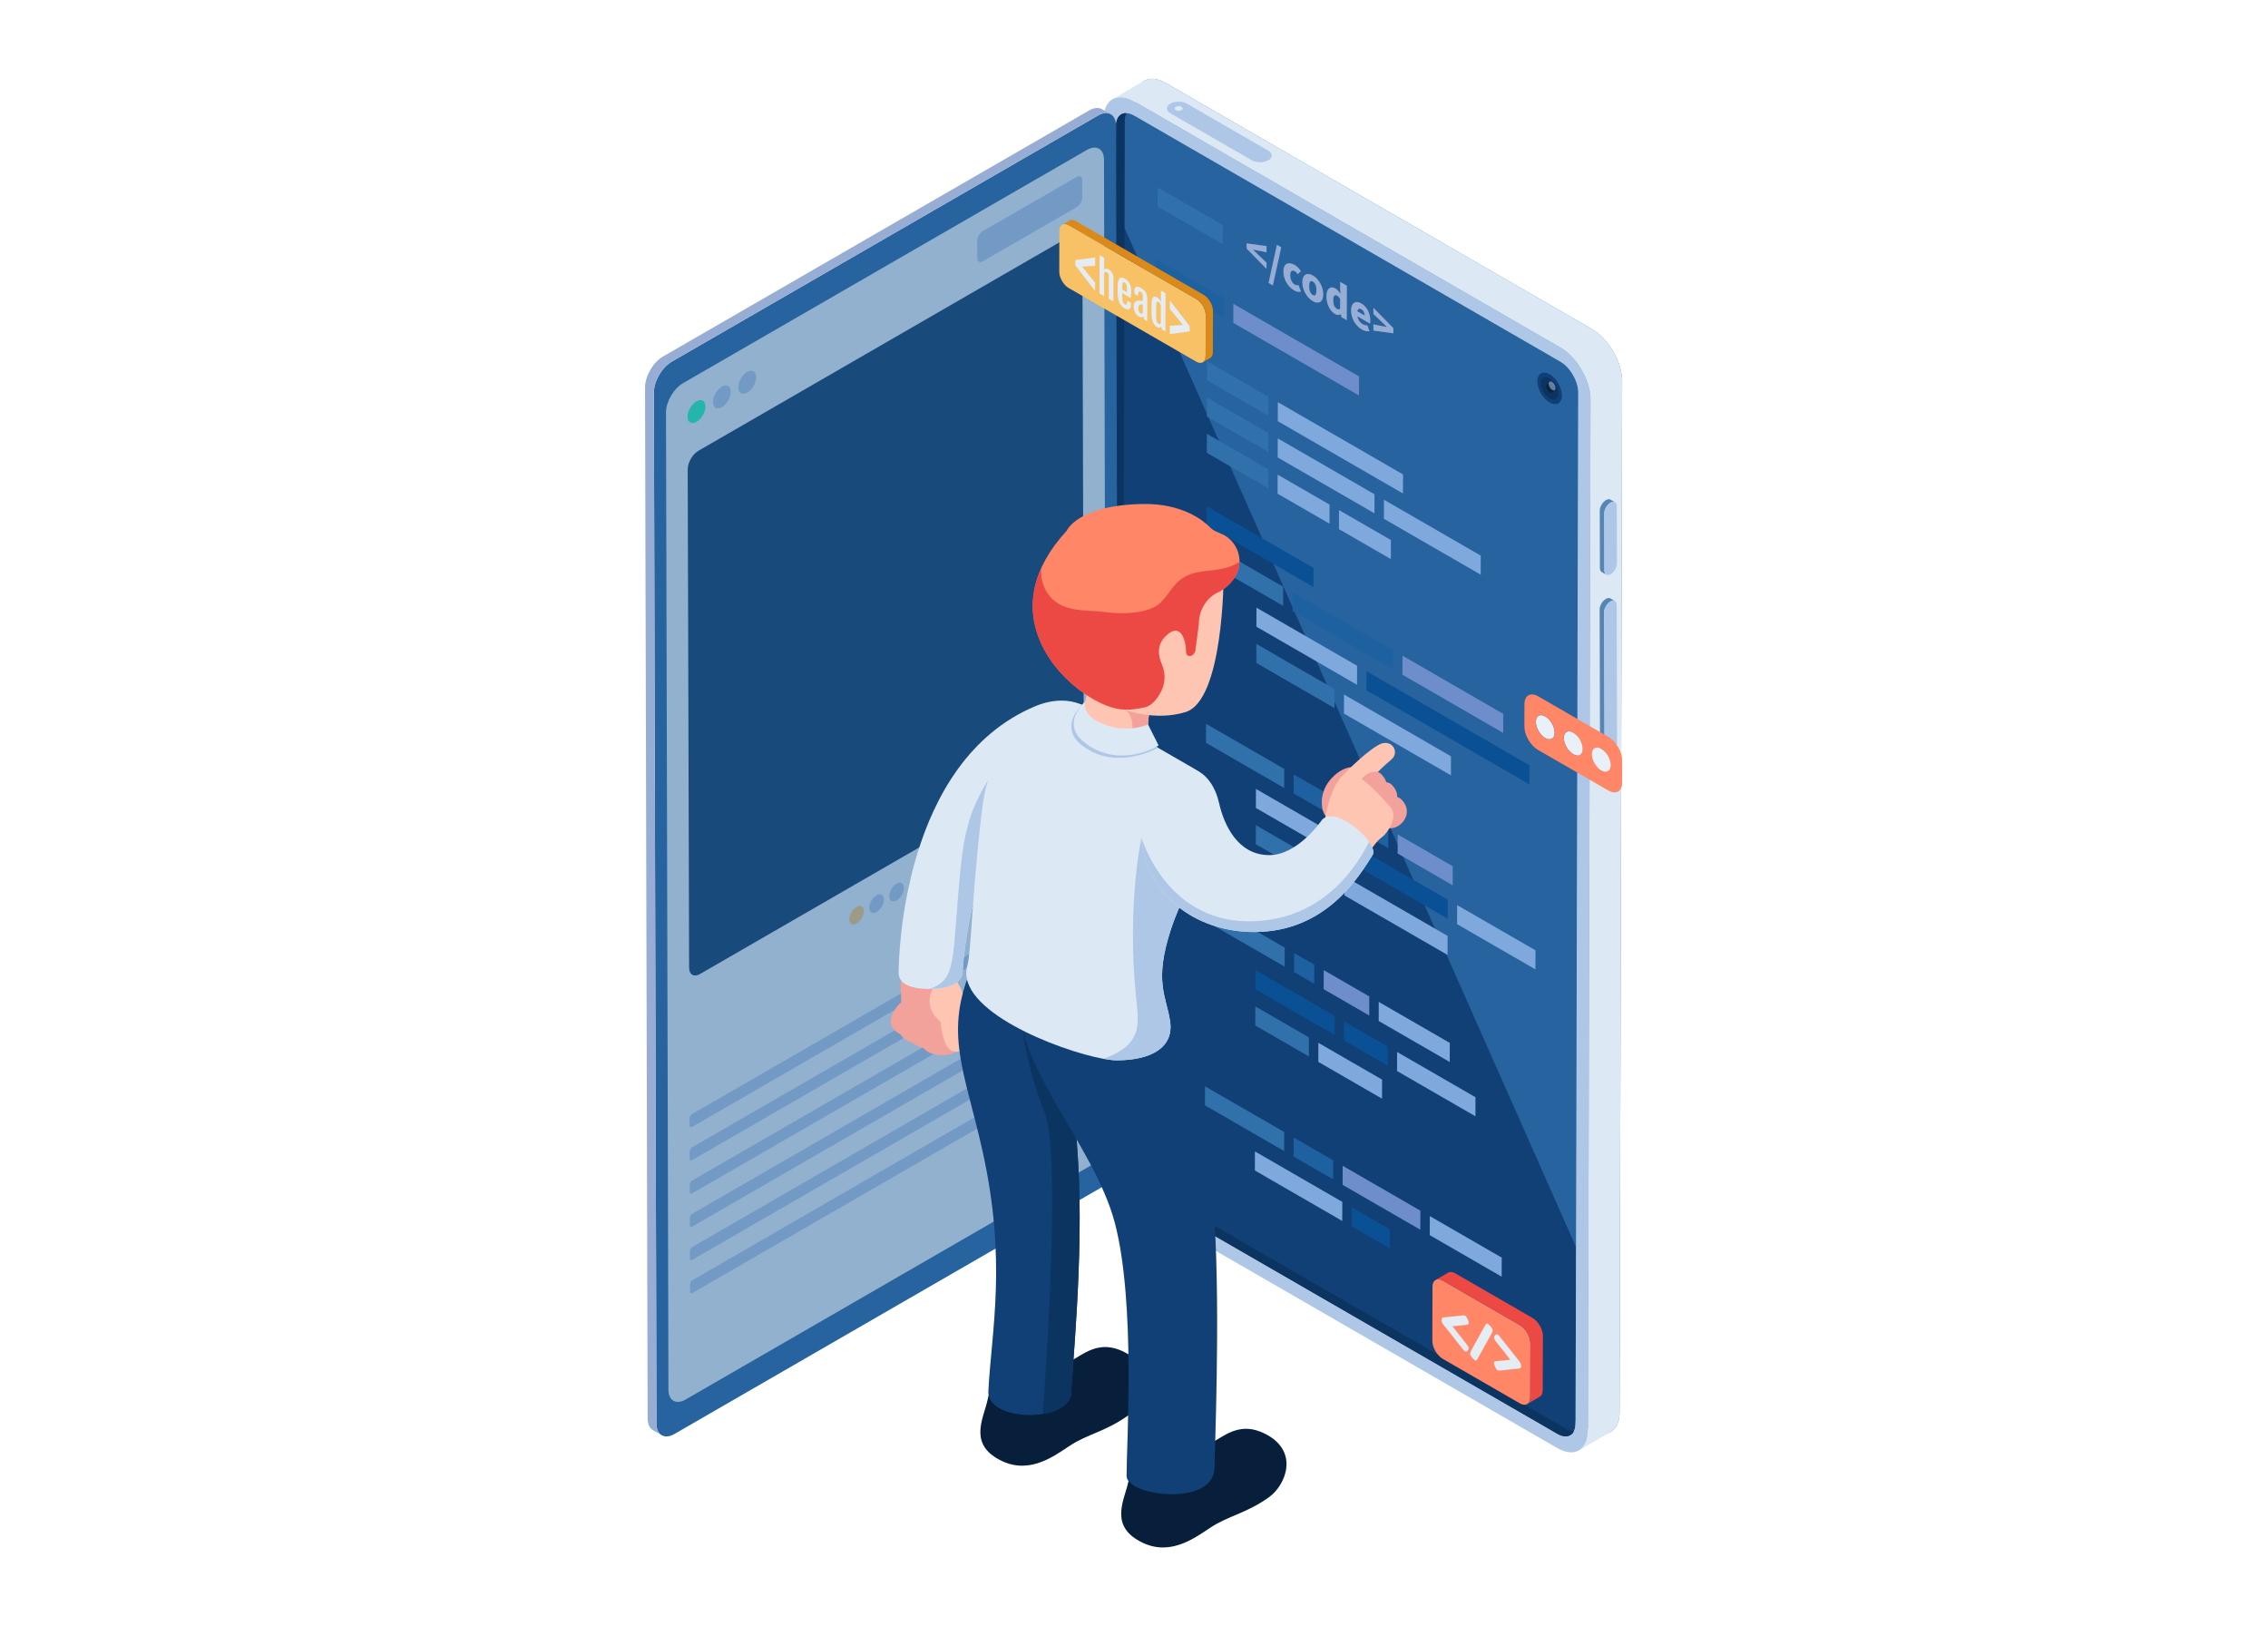 <svg width="597" height="428" viewBox="0 0 597 428" fill="none" xmlns="http://www.w3.org/2000/svg">
<g clip-path="url(#clip0_719_8390)">
<path d="M427 200.154C427 199.607 426.909 199.033 426.742 198.457L426.987 100.383C426.987 100.263 426.987 100.143 426.982 100.023C426.982 100.001 426.98 99.977 426.978 99.956C426.978 99.906 426.974 99.858 426.971 99.808C426.967 99.752 426.967 99.694 426.964 99.638C426.962 99.594 426.956 99.55 426.953 99.507C426.949 99.454 426.945 99.403 426.94 99.35C426.936 99.318 426.934 99.283 426.933 99.251C426.925 99.178 426.916 99.103 426.909 99.031C426.904 98.987 426.9 98.945 426.895 98.901C426.895 98.887 426.891 98.874 426.889 98.86C426.873 98.727 426.853 98.593 426.833 98.458C426.833 98.454 426.833 98.453 426.833 98.449C426.829 98.429 426.825 98.411 426.824 98.391C426.824 98.391 426.824 98.389 426.824 98.387C426.805 98.276 426.787 98.165 426.765 98.055C426.762 98.035 426.756 98.015 426.753 97.995C426.742 97.942 426.731 97.888 426.72 97.835C426.707 97.769 426.695 97.706 426.68 97.64C426.673 97.604 426.664 97.568 426.655 97.531C426.642 97.473 426.627 97.413 426.613 97.355C426.602 97.311 426.593 97.266 426.582 97.222C426.569 97.168 426.553 97.113 426.54 97.061C426.526 97.002 426.509 96.944 426.495 96.884C426.487 96.855 426.48 96.828 426.473 96.799C426.451 96.722 426.427 96.644 426.406 96.568C426.391 96.519 426.377 96.468 426.362 96.419C426.358 96.404 426.355 96.392 426.349 96.377C426.307 96.239 426.262 96.103 426.217 95.965C426.217 95.965 426.217 95.961 426.217 95.959C426.213 95.947 426.208 95.934 426.204 95.921C426.204 95.921 426.204 95.919 426.204 95.918C426.164 95.797 426.122 95.678 426.079 95.558C426.071 95.538 426.064 95.519 426.057 95.499C426.04 95.454 426.022 95.407 426.004 95.361C425.98 95.296 425.957 95.232 425.931 95.167C425.915 95.125 425.899 95.085 425.882 95.043C425.862 94.992 425.84 94.94 425.82 94.889C425.806 94.853 425.791 94.816 425.777 94.78C425.746 94.705 425.713 94.633 425.682 94.558C425.666 94.52 425.65 94.48 425.631 94.442C425.626 94.427 425.621 94.415 425.613 94.4C425.557 94.271 425.497 94.142 425.437 94.015C425.435 94.009 425.432 94.004 425.43 93.998C425.412 93.96 425.393 93.922 425.373 93.884C425.328 93.788 425.281 93.689 425.233 93.595C425.226 93.579 425.217 93.564 425.21 93.549C425.17 93.469 425.128 93.391 425.088 93.313C425.088 93.313 425.088 93.311 425.086 93.31C425.054 93.246 425.021 93.181 424.986 93.117C424.981 93.106 424.974 93.093 424.966 93.082C424.855 92.875 424.741 92.672 424.623 92.468C424.614 92.452 424.605 92.434 424.594 92.417C424.583 92.397 424.57 92.379 424.557 92.361C424.388 92.077 424.214 91.796 424.03 91.521C424.021 91.505 424.012 91.49 424.001 91.476C423.985 91.451 423.967 91.427 423.949 91.401C423.801 91.183 423.652 90.969 423.496 90.758C423.496 90.756 423.492 90.754 423.491 90.751C423.382 90.604 423.271 90.456 423.158 90.313C423.153 90.305 423.149 90.3 423.144 90.293C423.06 90.187 422.976 90.084 422.891 89.982C422.891 89.982 422.889 89.98 422.887 89.978C422.871 89.958 422.855 89.938 422.838 89.917C422.838 89.917 422.836 89.915 422.835 89.913C422.733 89.791 422.631 89.671 422.526 89.551C422.52 89.546 422.515 89.54 422.509 89.533C422.478 89.499 422.447 89.464 422.417 89.43C422.417 89.43 422.415 89.428 422.413 89.426C422.348 89.353 422.282 89.279 422.215 89.206C422.202 89.193 422.189 89.179 422.177 89.166C422.131 89.117 422.086 89.07 422.04 89.022C421.99 88.97 421.94 88.915 421.89 88.864C421.871 88.844 421.851 88.826 421.831 88.808C421.782 88.757 421.731 88.71 421.682 88.659C421.639 88.617 421.597 88.574 421.553 88.532C421.528 88.508 421.504 88.486 421.479 88.463C421.426 88.412 421.372 88.361 421.317 88.312C421.279 88.277 421.243 88.241 421.204 88.207C421.175 88.179 421.144 88.154 421.114 88.128C421.059 88.081 421.006 88.034 420.952 87.987C420.919 87.957 420.885 87.928 420.852 87.899C420.816 87.868 420.779 87.839 420.743 87.81C420.69 87.765 420.636 87.721 420.583 87.678C420.556 87.656 420.527 87.632 420.499 87.609C420.454 87.572 420.407 87.538 420.361 87.503C420.361 87.503 420.361 87.503 420.359 87.503C420.31 87.465 420.261 87.427 420.212 87.391C420.192 87.376 420.172 87.36 420.15 87.343C420.089 87.298 420.025 87.254 419.963 87.211C419.921 87.181 419.881 87.151 419.84 87.122C419.829 87.114 419.818 87.105 419.807 87.098C419.694 87.022 419.582 86.947 419.469 86.874C419.469 86.874 419.467 86.874 419.465 86.873C419.46 86.869 419.452 86.865 419.447 86.862C419.447 86.862 419.443 86.86 419.442 86.858C419.338 86.793 419.234 86.729 419.131 86.667C419.105 86.653 419.078 86.636 419.053 86.622L306.85 21.837C306.765 21.788 306.681 21.741 306.596 21.696C306.565 21.679 306.534 21.663 306.501 21.646C306.458 21.623 306.414 21.601 306.371 21.579C306.336 21.563 306.303 21.543 306.269 21.527C306.216 21.501 306.165 21.477 306.112 21.454C306.074 21.436 306.034 21.416 305.996 21.399C305.996 21.399 305.994 21.399 305.993 21.399C305.976 21.392 305.96 21.383 305.945 21.378C305.849 21.334 305.753 21.294 305.656 21.256C305.647 21.252 305.638 21.248 305.629 21.245C305.629 21.245 305.627 21.245 305.625 21.245C305.518 21.201 305.409 21.161 305.304 21.123C305.291 21.119 305.28 21.116 305.267 21.112C305.231 21.099 305.195 21.089 305.158 21.076C305.155 21.076 305.151 21.074 305.147 21.072C305.093 21.054 305.038 21.036 304.984 21.018C304.958 21.011 304.935 21.005 304.911 20.998C304.866 20.985 304.819 20.972 304.773 20.96C304.769 20.96 304.768 20.96 304.764 20.958C304.728 20.949 304.691 20.936 304.655 20.927C304.62 20.918 304.586 20.912 304.551 20.903C304.504 20.892 304.459 20.881 304.411 20.872C304.408 20.872 304.404 20.872 304.402 20.87C304.377 20.865 304.353 20.86 304.328 20.854C304.288 20.847 304.248 20.841 304.208 20.834C304.153 20.825 304.101 20.816 304.046 20.807C304.043 20.807 304.039 20.807 304.037 20.807C304.019 20.803 303.999 20.8 303.979 20.798C303.937 20.792 303.897 20.789 303.857 20.785C303.799 20.778 303.743 20.772 303.685 20.767C303.681 20.767 303.677 20.767 303.674 20.767C303.657 20.767 303.639 20.763 303.623 20.762C303.586 20.76 303.552 20.76 303.516 20.758C303.448 20.754 303.381 20.752 303.316 20.751C303.312 20.751 303.308 20.751 303.307 20.751C303.288 20.751 303.268 20.749 303.25 20.749C303.223 20.749 303.196 20.752 303.168 20.752C303.085 20.752 303.001 20.758 302.918 20.765C302.916 20.765 302.914 20.765 302.912 20.765C302.887 20.767 302.861 20.765 302.836 20.769C302.819 20.769 302.805 20.774 302.789 20.776C302.65 20.791 302.514 20.809 302.381 20.836H302.378C302.374 20.836 302.372 20.836 302.369 20.838C302.345 20.843 302.322 20.849 302.298 20.854C302.271 20.86 302.243 20.867 302.216 20.874C302.145 20.892 302.073 20.91 302.003 20.93C301.991 20.934 301.976 20.94 301.964 20.943C301.916 20.958 301.867 20.972 301.82 20.989C301.813 20.992 301.804 20.994 301.796 20.998C301.584 21.074 301.38 21.169 301.188 21.279C301.184 21.281 301.178 21.283 301.173 21.287L292.848 26.125C292.848 26.125 292.857 26.121 292.86 26.117C291.859 26.693 291.123 27.727 290.763 29.154L290.051 28.743C289.191 28.251 288.005 28.323 286.7 29.078L174.517 93.838C171.908 95.345 169.792 99.009 169.801 102.007L170.481 373.343C170.485 374.826 171.008 375.871 171.851 376.369L171.877 376.385C171.879 376.385 171.88 376.387 171.882 376.389L174.163 377.706C175.024 378.217 176.222 378.152 177.543 377.39L262.077 328.586C262.729 343.817 260.715 355.473 260.167 366.097C260.147 366.472 260.179 366.828 260.248 367.168C260.161 367.509 260.079 367.862 260.005 368.229C259.047 372.929 255.094 379.36 262.289 383.736C270.169 388.529 276.873 383.64 281.538 380.529C286.196 377.423 291.016 376.771 296.962 372.516C296.804 379.867 296.544 385.703 296.544 388.432C296.544 388.907 296.73 389.363 297.064 389.792C296.09 394.488 292.186 400.894 299.357 405.255C307.237 410.048 313.942 405.159 318.608 402.048C323.275 398.937 328.104 398.288 334.067 394.012C338.361 390.931 342.114 382.097 333.193 377.452C327.112 374.286 323.248 377.17 319.884 379.169C320.191 368.314 320.724 347.292 320.073 329.222L409.977 381.129C412.292 382.466 414.382 382.533 415.845 381.565C415.783 381.606 415.72 381.646 415.656 381.685L423.981 376.847C424.045 376.809 424.109 376.769 424.17 376.727C424.223 376.692 424.274 376.654 424.325 376.618C424.327 376.616 424.33 376.614 424.332 376.612C424.339 376.607 424.348 376.6 424.356 376.594C424.485 376.498 424.608 376.394 424.726 376.28C424.728 376.278 424.732 376.276 424.734 376.274C424.741 376.267 424.748 376.26 424.755 376.253C424.761 376.247 424.765 376.242 424.77 376.236C424.859 376.147 424.946 376.053 425.028 375.953C425.028 375.953 425.028 375.953 425.028 375.951C425.034 375.945 425.037 375.94 425.043 375.935C425.152 375.802 425.255 375.664 425.35 375.515C425.35 375.513 425.353 375.511 425.353 375.509C425.355 375.506 425.359 375.502 425.361 375.498C425.397 375.44 425.432 375.38 425.466 375.318C425.481 375.293 425.497 375.268 425.512 375.242C425.512 375.24 425.513 375.239 425.515 375.237C425.515 375.237 425.515 375.235 425.515 375.233C425.566 375.142 425.613 375.048 425.659 374.951C425.659 374.95 425.659 374.948 425.661 374.946C425.722 374.815 425.779 374.679 425.831 374.539C425.831 374.537 425.831 374.535 425.833 374.533C425.839 374.521 425.844 374.51 425.848 374.499C425.859 374.468 425.87 374.433 425.88 374.401C425.909 374.319 425.937 374.235 425.964 374.152C425.964 374.152 425.964 374.148 425.964 374.146C425.971 374.123 425.98 374.103 425.986 374.079C425.995 374.048 426.002 374.015 426.011 373.985C426.031 373.912 426.049 373.839 426.068 373.766C426.068 373.766 426.068 373.763 426.068 373.761C426.075 373.73 426.084 373.703 426.091 373.672C426.099 373.641 426.104 373.608 426.111 373.576C426.124 373.512 426.137 373.45 426.149 373.385C426.149 373.383 426.149 373.381 426.149 373.379C426.155 373.347 426.164 373.314 426.169 373.281C426.177 373.245 426.18 373.205 426.186 373.169C426.195 373.11 426.204 373.054 426.211 372.994C426.211 372.994 426.211 372.99 426.211 372.989C426.215 372.96 426.22 372.931 426.224 372.9C426.229 372.851 426.235 372.8 426.238 372.751C426.244 372.696 426.251 372.64 426.255 372.585C426.255 372.585 426.255 372.583 426.255 372.582C426.257 372.56 426.26 372.538 426.262 372.516C426.268 372.443 426.271 372.367 426.277 372.291C426.278 372.251 426.282 372.211 426.284 372.171C426.284 372.171 426.284 372.171 426.284 372.169C426.284 372.16 426.284 372.149 426.286 372.14C426.291 372.013 426.295 371.886 426.295 371.755C426.295 371.747 426.295 371.74 426.295 371.733L426.707 207.406C426.875 207.026 426.971 206.562 426.971 206.019L426.987 200.167L427 200.154ZM282.571 357.788C283.29 348.009 284.412 331.555 284.164 315.83L289.727 312.619C289.826 312.562 289.922 312.497 290.018 312.435C291.445 315.583 292.639 318.718 293.455 321.816C295.977 331.403 296.84 344.378 297.035 356.445C296.746 356.269 296.444 356.097 296.124 355.929C289.896 352.687 285.995 355.789 282.573 357.788H282.571Z" fill="#E9F0F7"/>
<path d="M419.033 86.605L306.851 21.837C302.442 19.293 298.858 21.334 298.844 26.4L298.164 297.734C298.15 302.799 301.71 308.967 306.119 311.513L418.301 376.281C422.708 378.826 426.294 376.783 426.308 371.718L426.988 100.384C427.002 95.319 423.44 89.151 419.033 86.607V86.605Z" fill="#5386B4"/>
<path d="M410.699 95.175L298.514 30.407C295.905 28.9 293.777 30.114 293.768 33.111L293.088 304.447C293.079 307.445 295.194 311.111 297.804 312.618L409.986 377.386C412.596 378.892 414.724 377.678 414.733 374.678L415.413 103.342C415.422 100.344 413.307 96.682 410.697 95.175H410.699Z" fill="#114077"/>
<path d="M410.698 95.175L298.514 30.407C295.905 28.9 293.776 30.114 293.767 33.111L293.706 54.759L414.864 328.218L415.413 103.344C415.422 100.345 413.306 96.683 410.697 95.177L410.698 95.175Z" fill="#27639E"/>
<path d="M321.878 59.247L321.863 64.261L304.711 54.36L304.726 49.344L321.878 59.247Z" fill="#3071AB"/>
<path d="M322.169 78.527L322.156 83.543L304.313 73.242L304.328 68.226L322.169 78.527Z" fill="#1D61A0"/>
<path d="M333.825 123.48L333.811 128.496L317.666 119.173L317.678 114.159L333.825 123.48Z" fill="#3071AB"/>
<path d="M333.852 113.942L333.838 118.956L317.691 109.633L317.705 104.619L333.852 113.942Z" fill="#3071AB"/>
<path d="M333.88 104.401L333.865 109.416L317.718 100.093L317.733 95.078L333.88 104.401Z" fill="#3071AB"/>
<path d="M357.749 99.069L357.734 104.085L324.639 84.977L324.653 79.961L357.749 99.069Z" fill="#6D8ECB"/>
<path d="M337.769 154.426L337.755 159.442L317.584 147.796L317.599 142.78L337.769 154.426Z" fill="#3071AB"/>
<path d="M345.75 149.479L345.736 154.493L317.611 138.255L317.625 133.241L345.75 149.479Z" fill="#0A5095"/>
<path d="M349.976 132.805L349.962 137.821L336.295 129.93L336.31 124.914L349.976 132.805Z" fill="#7FA9DD"/>
<path d="M361.814 130.085L361.8 135.099L336.322 120.389L336.337 115.375L361.814 130.085Z" fill="#7FA9DD"/>
<path d="M369.316 124.859L369.302 129.875L336.35 110.85L336.362 105.834L369.316 124.859Z" fill="#7FA9DD"/>
<path d="M366.127 142.13L366.112 147.144L352.446 139.255L352.46 134.241L366.127 142.13Z" fill="#7FA9DD"/>
<path d="M389.775 146.228L389.761 151.242L364.284 136.533L364.298 131.519L389.775 146.228Z" fill="#7FA9DD"/>
<path d="M351.293 181.349L351.281 186.364L330.694 174.479L330.708 169.463L351.293 181.349Z" fill="#3071AB"/>
<path d="M357.222 175.215L357.209 180.229L330.721 164.938L330.736 159.922L357.222 175.215Z" fill="#7FA9DD"/>
<path d="M366.697 171.13L366.683 176.144L340.239 160.876L340.253 155.862L366.697 171.13Z" fill="#1D61A0"/>
<path d="M351.417 229.2L351.404 234.214L330.56 222.18L330.574 217.166L351.417 229.2Z" fill="#3071AB"/>
<path d="M355.671 222.1L355.657 227.116L330.586 212.641L330.599 207.625L355.671 222.1Z" fill="#7FA9DD"/>
<path d="M365.432 218.178L365.418 223.194L340.519 208.819L340.531 203.803L365.432 218.178Z" fill="#1D61A0"/>
<path d="M402.59 201.408L402.575 206.422L359.693 181.664L359.708 176.65L402.59 201.408Z" fill="#0A5095"/>
<path d="M338.047 202.367L338.032 207.383L317.447 195.5L317.462 190.484L338.047 202.367Z" fill="#3071AB"/>
<path d="M382.41 227.981L382.395 232.997L367.9 224.628L367.915 219.612L382.41 227.981Z" fill="#6D8ECB"/>
<path d="M381.045 246.305L381.031 251.319L353.889 235.65L353.903 230.635L381.045 246.305Z" fill="#7FA9DD"/>
<path d="M381.072 236.764L381.058 241.78L358.143 228.55L358.156 223.534L381.072 236.764Z" fill="#0A5095"/>
<path d="M344.544 273.013L344.529 278.029L330.423 269.884L330.437 264.87L344.544 273.013Z" fill="#3071AB"/>
<path d="M351.31 267.363L351.296 272.377L330.451 260.343L330.465 255.329L351.31 267.363Z" fill="#0A5095"/>
<path d="M363.801 284.132L363.786 289.146L347.016 279.463L347.03 274.449L363.801 284.132Z" fill="#7FA9DD"/>
<path d="M353.331 316.309L353.316 321.327L330.316 308.046L330.33 303.03L353.331 316.309Z" fill="#7FA9DD"/>
<path d="M365.833 323.527L365.818 328.543L355.803 322.76L355.815 317.745L365.833 323.527Z" fill="#0A5095"/>
<path d="M365.269 275.423L365.254 280.437L353.78 273.812L353.794 268.798L365.269 275.423Z" fill="#0A5095"/>
<path d="M388.386 288.77L388.373 293.784L367.739 281.871L367.753 276.857L388.386 288.77Z" fill="#7FA9DD"/>
<path d="M404.189 250.111L404.174 255.127L383.542 243.216L383.557 238.2L404.189 250.111Z" fill="#7FA9DD"/>
<path d="M381.939 199.042L381.925 204.056L353.765 187.798L353.78 182.784L381.939 199.042Z" fill="#7FA9DD"/>
<path d="M395.702 187.874L395.688 192.89L369.167 177.577L369.182 172.563L395.702 187.874Z" fill="#6D8ECB"/>
<path d="M338.172 249.389L338.157 254.405L317.314 242.371L317.329 237.355L338.172 249.389Z" fill="#3071AB"/>
<path d="M345.96 253.885L345.945 258.901L340.644 255.841L340.659 250.823L345.96 253.885Z" fill="#1D61A0"/>
<path d="M338.036 297.923L338.021 302.939L317.178 290.905L317.191 285.889L338.036 297.923Z" fill="#3071AB"/>
<path d="M350.943 305.374L350.928 310.39L340.506 304.373L340.52 299.357L350.943 305.374Z" fill="#1D61A0"/>
<path d="M395.297 330.983L395.282 335.998L376.353 325.071L376.368 320.055L395.297 330.983Z" fill="#7FA9DD"/>
<path d="M373.883 318.619L373.869 323.635L353.413 311.826L353.427 306.81L373.883 318.619Z" fill="#6D8ECB"/>
<path d="M360.436 262.243L360.422 267.259L348.431 260.335L348.444 255.319L360.436 262.243Z" fill="#6D8ECB"/>
<path d="M381.627 274.478L381.612 279.494L362.908 268.695L362.923 263.677L381.627 274.478Z" fill="#7FA9DD"/>
<path d="M410.71 91.442C415.117 93.987 418.679 100.155 418.664 105.22L417.984 376.554C417.97 381.618 414.384 383.661 409.977 381.117L297.795 316.349C293.386 313.805 289.826 307.635 289.84 302.57L290.52 31.236C290.535 26.171 294.118 24.128 298.527 26.673L410.71 91.441V91.442ZM414.735 374.678L415.415 103.344C415.424 100.347 413.307 96.682 410.699 95.175L298.515 30.407C295.907 28.901 293.777 30.115 293.768 33.111L293.088 304.445C293.079 307.446 295.196 311.109 297.804 312.614L409.986 377.382C412.594 378.889 414.724 377.675 414.733 374.676L414.735 374.678Z" fill="#AEC7E6"/>
<path d="M426.984 100.022C426.984 100 426.982 99.977 426.98 99.953C426.98 99.904 426.977 99.855 426.973 99.808C426.969 99.751 426.969 99.693 426.966 99.637C426.962 99.593 426.958 99.548 426.955 99.504C426.951 99.453 426.947 99.4 426.942 99.35C426.938 99.315 426.937 99.282 426.935 99.248C426.928 99.175 426.918 99.101 426.909 99.028C426.904 98.984 426.9 98.942 426.895 98.899C426.895 98.884 426.891 98.872 426.889 98.857C426.873 98.725 426.853 98.59 426.833 98.456C426.833 98.452 426.833 98.45 426.833 98.446C426.829 98.426 426.826 98.406 426.822 98.385C426.804 98.274 426.786 98.163 426.764 98.052C426.76 98.032 426.755 98.012 426.751 97.992C426.74 97.938 426.729 97.885 426.718 97.83C426.706 97.765 426.693 97.701 426.679 97.636C426.671 97.6 426.662 97.563 426.653 97.527C426.64 97.469 426.626 97.41 426.613 97.352C426.602 97.307 426.593 97.263 426.582 97.218C426.569 97.163 426.553 97.109 426.54 97.056C426.526 96.998 426.51 96.94 426.495 96.882C426.488 96.853 426.48 96.823 426.473 96.796C426.451 96.72 426.428 96.642 426.406 96.566C426.391 96.516 426.377 96.467 426.362 96.416C426.359 96.402 426.355 96.389 426.35 96.375C426.308 96.237 426.264 96.1 426.217 95.962C426.217 95.962 426.217 95.959 426.217 95.957C426.211 95.942 426.206 95.928 426.202 95.913C426.162 95.793 426.121 95.673 426.077 95.553C426.07 95.533 426.062 95.515 426.055 95.495C426.039 95.45 426.021 95.402 426.002 95.357C425.979 95.291 425.955 95.228 425.93 95.162C425.913 95.121 425.895 95.079 425.879 95.037C425.859 94.986 425.839 94.935 425.817 94.884C425.803 94.848 425.788 94.812 425.773 94.774C425.743 94.699 425.71 94.626 425.679 94.552C425.663 94.512 425.646 94.474 425.628 94.434C425.623 94.419 425.617 94.406 425.61 94.392C425.554 94.263 425.495 94.134 425.434 94.007C425.432 94.001 425.428 93.996 425.426 93.99C425.408 93.952 425.39 93.916 425.372 93.878C425.325 93.779 425.279 93.681 425.23 93.585C425.223 93.569 425.214 93.554 425.206 93.54C425.167 93.46 425.125 93.38 425.083 93.3C425.05 93.236 425.017 93.171 424.983 93.107C424.977 93.096 424.97 93.084 424.963 93.073C424.852 92.865 424.738 92.66 424.618 92.458C424.609 92.442 424.599 92.424 424.589 92.407C424.578 92.387 424.565 92.369 424.552 92.351C424.383 92.066 424.207 91.786 424.025 91.51C424.016 91.495 424.007 91.479 423.996 91.464C423.98 91.439 423.962 91.415 423.943 91.39C423.796 91.172 423.645 90.955 423.491 90.745C423.38 90.594 423.267 90.447 423.153 90.299C423.147 90.292 423.144 90.287 423.138 90.279C423.055 90.174 422.971 90.07 422.886 89.969C422.868 89.947 422.851 89.925 422.833 89.903C422.833 89.903 422.831 89.901 422.829 89.9C422.728 89.778 422.626 89.658 422.52 89.538C422.515 89.532 422.51 89.527 422.504 89.52C422.471 89.483 422.439 89.449 422.408 89.412C422.342 89.34 422.277 89.265 422.21 89.192C422.197 89.18 422.184 89.165 422.172 89.153C422.126 89.103 422.081 89.056 422.035 89.009C421.984 88.956 421.935 88.902 421.884 88.851C421.866 88.831 421.846 88.813 421.826 88.794C421.777 88.744 421.726 88.695 421.675 88.645C421.632 88.604 421.59 88.56 421.546 88.518C421.521 88.495 421.497 88.473 421.472 88.449C421.417 88.398 421.363 88.347 421.308 88.298C421.27 88.264 421.234 88.228 421.196 88.193C421.167 88.166 421.136 88.14 421.105 88.115C421.05 88.066 420.996 88.019 420.941 87.971C420.908 87.942 420.874 87.913 420.841 87.884C420.805 87.853 420.769 87.824 420.732 87.795C420.678 87.751 420.625 87.706 420.57 87.662C420.543 87.641 420.514 87.617 420.487 87.593C420.441 87.557 420.394 87.522 420.349 87.488C420.298 87.45 420.249 87.41 420.198 87.373C420.178 87.359 420.158 87.343 420.136 87.326C420.074 87.281 420.011 87.237 419.949 87.194C419.907 87.164 419.865 87.133 419.822 87.103C419.811 87.095 419.8 87.086 419.789 87.079C419.676 87.003 419.564 86.928 419.451 86.855C419.451 86.855 419.449 86.855 419.447 86.854C419.44 86.848 419.431 86.844 419.424 86.839C419.32 86.774 419.217 86.71 419.113 86.648C419.088 86.634 419.06 86.617 419.035 86.603L306.851 21.837C306.765 21.788 306.682 21.74 306.596 21.695C306.563 21.677 306.533 21.662 306.5 21.646C306.456 21.622 306.413 21.6 306.371 21.578C306.336 21.562 306.304 21.542 306.269 21.526C306.215 21.499 306.162 21.475 306.107 21.45C306.069 21.431 306.031 21.413 305.993 21.395C305.976 21.388 305.96 21.379 305.946 21.373C305.838 21.326 305.733 21.28 305.628 21.239C305.52 21.195 305.411 21.155 305.306 21.117C305.291 21.111 305.279 21.108 305.264 21.104C305.226 21.091 305.188 21.079 305.15 21.066C305.095 21.048 305.041 21.03 304.986 21.012C304.959 21.002 304.933 20.997 304.906 20.99C304.859 20.977 304.813 20.964 304.766 20.951C304.73 20.942 304.693 20.93 304.657 20.921C304.619 20.912 304.583 20.904 304.544 20.895C304.497 20.884 304.45 20.873 304.404 20.864C304.379 20.859 304.355 20.853 304.33 20.848C304.286 20.839 304.243 20.833 304.199 20.826C304.145 20.817 304.09 20.808 304.037 20.799C304.019 20.795 303.999 20.792 303.979 20.79C303.936 20.784 303.892 20.781 303.847 20.777C303.788 20.77 303.732 20.764 303.674 20.759C303.658 20.759 303.639 20.755 303.623 20.753C303.585 20.752 303.547 20.752 303.509 20.75C303.441 20.746 303.372 20.744 303.305 20.742C303.287 20.742 303.267 20.741 303.249 20.741C303.22 20.741 303.19 20.744 303.161 20.744C303.076 20.746 302.992 20.75 302.911 20.757C302.885 20.759 302.86 20.757 302.834 20.761C302.816 20.761 302.798 20.766 302.78 20.768C302.653 20.781 302.527 20.799 302.405 20.823C302.394 20.824 302.384 20.824 302.374 20.828C302.371 20.828 302.369 20.828 302.365 20.83C302.342 20.835 302.318 20.841 302.295 20.846C302.218 20.863 302.142 20.881 302.066 20.902C302.029 20.913 301.995 20.924 301.96 20.935C301.913 20.95 301.864 20.964 301.817 20.981C301.804 20.984 301.793 20.99 301.782 20.995C301.711 21.021 301.64 21.052 301.571 21.081C301.537 21.095 301.502 21.108 301.469 21.124C301.368 21.171 301.268 21.222 301.171 21.279L292.846 26.116C292.943 26.06 293.042 26.009 293.144 25.962C293.177 25.946 293.211 25.933 293.246 25.918C293.315 25.887 293.386 25.858 293.457 25.833C293.515 25.811 293.575 25.793 293.635 25.775C293.671 25.764 293.706 25.751 293.742 25.742C293.817 25.72 293.893 25.704 293.969 25.686C293.995 25.68 294.018 25.673 294.042 25.668C294.055 25.666 294.067 25.664 294.082 25.66C294.204 25.637 294.329 25.619 294.456 25.606C294.5 25.602 294.544 25.597 294.587 25.595C294.669 25.589 294.753 25.586 294.838 25.582C294.885 25.582 294.934 25.58 294.982 25.58C295.049 25.58 295.116 25.584 295.183 25.588C295.238 25.589 295.294 25.593 295.349 25.597C295.405 25.6 295.463 25.608 295.521 25.615C295.585 25.622 295.647 25.629 295.71 25.638C295.763 25.646 295.818 25.657 295.872 25.666C295.939 25.677 296.008 25.689 296.077 25.704C296.125 25.713 296.17 25.724 296.217 25.735C296.29 25.751 296.365 25.769 296.439 25.789C296.486 25.802 296.534 25.815 296.579 25.827C296.659 25.851 296.741 25.877 296.823 25.904C296.861 25.916 296.899 25.927 296.937 25.942C297.057 25.984 297.179 26.027 297.3 26.076C297.3 26.076 297.3 26.076 297.302 26.076C297.422 26.125 297.544 26.178 297.668 26.233C297.706 26.251 297.744 26.269 297.784 26.287C297.871 26.329 297.958 26.371 298.046 26.414C298.089 26.436 298.133 26.458 298.175 26.482C298.291 26.544 298.407 26.605 298.525 26.674L410.708 91.442C410.837 91.517 410.966 91.597 411.095 91.677C411.104 91.682 411.113 91.688 411.12 91.693C411.246 91.773 411.371 91.857 411.495 91.942C411.536 91.971 411.578 92.002 411.62 92.031C411.704 92.091 411.787 92.149 411.869 92.211C411.92 92.249 411.969 92.287 412.02 92.326C412.094 92.384 412.169 92.44 412.243 92.5C412.298 92.544 412.351 92.587 412.403 92.631C412.474 92.689 412.543 92.749 412.614 92.809C412.669 92.856 412.723 92.903 412.778 92.953C412.847 93.013 412.914 93.074 412.981 93.136C413.036 93.187 413.09 93.236 413.145 93.287C413.214 93.352 413.281 93.418 413.348 93.483C413.399 93.532 413.448 93.581 413.499 93.632C413.568 93.703 413.637 93.774 413.706 93.847C413.752 93.894 413.799 93.941 413.844 93.99C413.924 94.076 414.003 94.163 414.081 94.25C414.113 94.287 414.146 94.321 414.177 94.357C414.288 94.483 414.397 94.61 414.504 94.739C414.521 94.759 414.537 94.781 414.553 94.801C414.644 94.912 414.735 95.022 414.822 95.135C414.937 95.281 415.049 95.428 415.16 95.579C415.16 95.579 415.16 95.581 415.162 95.582C415.318 95.793 415.467 96.009 415.615 96.227C415.642 96.267 415.669 96.307 415.695 96.347C415.878 96.622 416.053 96.903 416.222 97.189C416.243 97.225 416.265 97.261 416.287 97.3C416.405 97.501 416.52 97.707 416.63 97.914C416.67 97.99 416.71 98.067 416.75 98.143C416.792 98.223 416.834 98.303 416.874 98.383C416.93 98.497 416.987 98.61 417.041 98.725C417.058 98.761 417.076 98.797 417.094 98.834C417.163 98.981 417.23 99.128 417.296 99.277C417.312 99.315 417.328 99.355 417.346 99.395C417.394 99.506 417.441 99.617 417.486 99.728C417.506 99.778 417.528 99.829 417.548 99.88C417.59 99.987 417.632 100.095 417.672 100.2C417.688 100.246 417.706 100.291 417.723 100.338C417.774 100.478 417.824 100.62 417.872 100.76C417.875 100.773 417.881 100.785 417.884 100.796C417.935 100.949 417.984 101.103 418.032 101.256C418.046 101.305 418.061 101.354 418.075 101.403C418.106 101.509 418.137 101.616 418.166 101.721C418.182 101.779 418.197 101.839 418.212 101.898C418.237 101.996 418.262 102.096 418.286 102.194C418.301 102.252 418.313 102.31 418.326 102.368C418.35 102.47 418.371 102.572 418.391 102.674C418.402 102.726 418.413 102.781 418.424 102.833C418.45 102.966 418.473 103.099 418.495 103.231C418.499 103.251 418.502 103.27 418.504 103.29C418.528 103.44 418.55 103.591 418.568 103.742C418.573 103.784 418.577 103.826 418.582 103.869C418.595 103.978 418.606 104.086 418.615 104.193C418.619 104.244 418.624 104.295 418.628 104.345C418.635 104.447 418.642 104.549 418.646 104.651C418.648 104.7 418.651 104.747 418.653 104.796C418.659 104.94 418.662 105.083 418.66 105.225L417.981 376.559C417.981 376.708 417.977 376.853 417.97 376.997C417.968 377.039 417.964 377.079 417.963 377.119C417.957 377.217 417.95 377.315 417.943 377.409C417.937 377.466 417.932 377.52 417.926 377.575C417.917 377.657 417.908 377.737 417.897 377.815C417.89 377.873 417.881 377.931 417.872 377.989C417.861 378.062 417.848 378.135 417.834 378.205C417.821 378.269 417.808 378.333 417.795 378.396C417.781 378.462 417.766 378.525 417.752 378.587C417.734 378.662 417.715 378.734 417.695 378.805C417.679 378.861 417.665 378.918 417.646 378.972C417.619 379.058 417.592 379.143 417.563 379.225C417.546 379.27 417.532 379.316 417.516 379.359C417.463 379.499 417.406 379.634 417.345 379.765C417.297 379.866 417.247 379.965 417.196 380.059C417.196 380.059 417.196 380.061 417.196 380.063C417.143 380.157 417.088 380.246 417.032 380.335C416.95 380.463 416.863 380.583 416.772 380.697C416.75 380.724 416.729 380.752 416.705 380.779C416.618 380.884 416.525 380.986 416.431 381.08C416.423 381.088 416.416 381.095 416.411 381.102C416.309 381.202 416.2 381.293 416.089 381.38C416.062 381.402 416.034 381.422 416.007 381.442C415.894 381.526 415.778 381.606 415.656 381.677L423.982 376.839C424.103 376.768 424.22 376.688 424.332 376.604C424.36 376.584 424.387 376.564 424.414 376.543C424.525 376.455 424.632 376.364 424.734 376.266C424.741 376.259 424.749 376.252 424.756 376.245C424.852 376.15 424.943 376.048 425.03 375.943C425.052 375.916 425.076 375.888 425.097 375.861C425.188 375.747 425.276 375.627 425.357 375.499C425.359 375.496 425.363 375.492 425.365 375.488C425.419 375.403 425.47 375.316 425.521 375.227C425.521 375.227 425.521 375.225 425.521 375.223C425.572 375.132 425.619 375.038 425.664 374.941C425.666 374.938 425.668 374.932 425.67 374.927C425.732 374.796 425.788 374.662 425.841 374.522C425.846 374.509 425.852 374.498 425.855 374.487C425.868 374.454 425.877 374.42 425.888 374.387C425.917 374.304 425.946 374.22 425.972 374.135C425.979 374.111 425.988 374.091 425.993 374.067C426.002 374.035 426.01 374 426.019 373.967C426.039 373.895 426.057 373.822 426.075 373.749C426.082 373.718 426.092 373.691 426.099 373.66C426.106 373.628 426.112 373.593 426.119 373.559C426.132 373.495 426.144 373.431 426.157 373.368C426.162 373.335 426.171 373.302 426.177 373.27C426.184 373.231 426.188 373.19 426.195 373.151C426.204 373.093 426.213 373.037 426.221 372.979C426.224 372.95 426.23 372.921 426.233 372.89C426.239 372.841 426.244 372.788 426.25 372.737C426.255 372.683 426.262 372.628 426.266 372.572C426.268 372.55 426.271 372.528 426.273 372.506C426.279 372.432 426.282 372.357 426.288 372.281C426.29 372.241 426.293 372.201 426.295 372.159C426.295 372.15 426.295 372.139 426.297 372.13C426.302 372.003 426.306 371.876 426.306 371.745C426.306 371.738 426.306 371.73 426.306 371.721L426.986 100.387C426.986 100.267 426.986 100.147 426.98 100.027L426.984 100.022Z" fill="#DCE9F5"/>
<path d="M422.311 134.784C422.317 134.74 422.326 134.697 422.333 134.651C422.339 134.622 422.344 134.591 422.351 134.562C422.357 134.533 422.366 134.506 422.371 134.477C422.38 134.437 422.391 134.399 422.402 134.359C422.41 134.337 422.415 134.313 422.422 134.291C422.437 134.248 422.451 134.202 422.466 134.159C422.473 134.14 422.479 134.122 422.486 134.104C422.509 134.044 422.533 133.982 422.559 133.922C422.562 133.915 422.564 133.908 422.568 133.902C422.591 133.848 422.617 133.795 422.644 133.742C422.653 133.726 422.66 133.71 422.669 133.693C422.695 133.643 422.722 133.593 422.749 133.544C422.755 133.535 422.76 133.524 422.766 133.515C422.798 133.457 422.833 133.401 422.869 133.346C422.88 133.33 422.891 133.314 422.902 133.299C422.929 133.259 422.957 133.219 422.984 133.181C422.998 133.159 423.015 133.139 423.029 133.119C423.053 133.086 423.078 133.056 423.104 133.025C423.126 132.997 423.146 132.972 423.167 132.947C423.187 132.923 423.209 132.899 423.231 132.876C423.267 132.836 423.304 132.796 423.342 132.759C423.36 132.741 423.378 132.723 423.396 132.705C423.471 132.632 423.549 132.563 423.629 132.501C423.643 132.49 423.658 132.479 423.671 132.469C423.754 132.405 423.84 132.345 423.929 132.294C424 132.254 424.069 132.22 424.136 132.19C424.158 132.181 424.18 132.172 424.201 132.165C424.241 132.151 424.28 132.136 424.318 132.125C424.343 132.118 424.367 132.111 424.39 132.105C424.414 132.1 424.436 132.094 424.458 132.091C424.487 132.085 424.516 132.08 424.545 132.078C424.561 132.076 424.578 132.074 424.594 132.072C424.63 132.071 424.665 132.069 424.699 132.071C424.707 132.071 424.716 132.071 424.723 132.071C424.765 132.072 424.805 132.078 424.845 132.085C424.854 132.087 424.865 132.089 424.874 132.092C424.905 132.1 424.936 132.109 424.965 132.118C424.974 132.121 424.983 132.123 424.992 132.127C425.03 132.141 425.066 132.158 425.101 132.178L423.912 131.487C423.912 131.487 423.907 131.484 423.903 131.482C423.876 131.467 423.849 131.453 423.82 131.442C423.814 131.44 423.809 131.438 423.803 131.436C423.794 131.433 423.785 131.429 423.776 131.427C423.762 131.422 423.747 131.416 423.733 131.413C423.716 131.409 423.702 131.405 423.685 131.402C423.676 131.4 423.665 131.396 423.656 131.394C423.651 131.394 423.645 131.393 423.64 131.391C423.607 131.385 423.574 131.382 423.54 131.38C423.538 131.38 423.536 131.38 423.534 131.38C423.527 131.38 423.518 131.38 423.511 131.38C423.485 131.38 423.458 131.378 423.433 131.38C423.424 131.38 423.414 131.382 423.405 131.384C423.389 131.384 423.373 131.387 423.356 131.389C423.34 131.389 423.325 131.391 423.309 131.394C423.296 131.396 423.282 131.4 423.267 131.404C423.245 131.407 423.222 131.413 423.2 131.418C423.187 131.422 423.176 131.422 423.164 131.425C423.151 131.429 423.138 131.434 423.127 131.438C423.089 131.449 423.051 131.464 423.011 131.478C422.997 131.484 422.984 131.487 422.969 131.493C422.962 131.496 422.953 131.502 422.946 131.505C422.877 131.534 422.809 131.567 422.738 131.609C422.651 131.66 422.566 131.72 422.48 131.783C422.466 131.794 422.451 131.805 422.437 131.816C422.357 131.88 422.28 131.947 422.204 132.02C422.199 132.025 422.191 132.031 422.184 132.036C422.171 132.049 422.161 132.061 422.148 132.074C422.11 132.112 422.073 132.151 422.039 132.19C422.028 132.203 422.015 132.214 422.004 132.229C421.995 132.24 421.986 132.252 421.977 132.263C421.955 132.289 421.933 132.314 421.913 132.341C421.899 132.36 421.884 132.376 421.872 132.392C421.861 132.407 421.85 132.421 421.839 132.436C421.823 132.456 421.808 132.478 421.793 132.498C421.783 132.512 421.772 132.527 421.763 132.541C421.744 132.567 421.728 132.592 421.712 132.618C421.701 132.634 421.69 132.648 421.681 132.665C421.677 132.672 421.672 132.678 421.668 132.685C421.639 132.73 421.61 132.777 421.583 132.825C421.583 132.828 421.579 132.83 421.577 132.834C421.572 132.843 421.566 132.854 421.561 132.863C421.543 132.896 421.523 132.93 421.504 132.963C421.495 132.979 421.488 132.996 421.481 133.01C421.472 133.026 421.464 133.043 421.455 133.059C421.448 133.074 421.441 133.088 421.434 133.103C421.415 133.141 421.397 133.179 421.381 133.219C421.377 133.226 421.374 133.234 421.37 133.241C421.37 133.243 421.37 133.245 421.368 133.246C421.346 133.295 421.326 133.345 421.308 133.395C421.305 133.404 421.303 133.414 421.299 133.423C421.292 133.441 421.286 133.459 421.279 133.477C421.27 133.503 421.261 133.526 421.252 133.552C421.245 133.572 421.241 133.59 421.234 133.61C421.226 133.632 421.219 133.655 421.214 133.677C421.21 133.692 421.205 133.706 421.201 133.719C421.194 133.744 421.188 133.77 421.183 133.795C421.176 133.822 421.168 133.852 421.163 133.879C421.161 133.888 421.157 133.899 421.156 133.908C421.152 133.928 421.148 133.948 421.145 133.968C421.136 134.011 421.128 134.055 421.123 134.101C421.123 134.113 421.117 134.124 421.117 134.137C421.117 134.148 421.117 134.159 421.116 134.17C421.105 134.268 421.096 134.364 421.097 134.459L421.139 149.492C421.139 149.882 421.245 150.186 421.421 150.386C421.479 150.453 421.546 150.507 421.621 150.551L422.809 151.242C422.513 151.069 422.328 150.702 422.328 150.182L422.286 135.149C422.286 135.055 422.293 134.956 422.304 134.86C422.308 134.837 422.31 134.813 422.313 134.789L422.311 134.784Z" fill="#5386B4"/>
<path d="M423.931 132.291C424.843 131.764 425.586 132.187 425.59 133.236L425.632 148.269C425.635 149.317 424.897 150.595 423.983 151.122C423.071 151.649 422.328 151.225 422.324 150.177L422.282 135.144C422.279 134.095 423.016 132.818 423.931 132.291Z" fill="#AEC7E6"/>
<path d="M424.291 158.126C424.316 158.119 424.34 158.112 424.363 158.106C424.387 158.101 424.409 158.095 424.431 158.092C424.46 158.086 424.489 158.081 424.518 158.079C424.534 158.077 424.55 158.075 424.567 158.073C424.603 158.072 424.638 158.07 424.674 158.072C424.681 158.072 424.69 158.072 424.698 158.072C424.739 158.073 424.779 158.079 424.819 158.086C424.829 158.088 424.839 158.09 424.849 158.093C424.879 158.101 424.91 158.11 424.939 158.119C424.948 158.122 424.958 158.124 424.967 158.128C425.005 158.142 425.041 158.159 425.076 158.179L423.887 157.488C423.887 157.488 423.882 157.485 423.878 157.483C423.851 157.468 423.824 157.454 423.794 157.443C423.789 157.441 423.784 157.439 423.778 157.437C423.769 157.434 423.76 157.43 423.751 157.428C423.736 157.423 423.722 157.417 423.707 157.414C423.691 157.41 423.675 157.406 423.66 157.403C423.651 157.401 423.64 157.397 423.631 157.395C423.625 157.395 423.62 157.392 423.615 157.392C423.582 157.386 423.549 157.383 423.515 157.381C423.513 157.381 423.511 157.381 423.507 157.381C423.5 157.381 423.491 157.381 423.484 157.381C423.458 157.381 423.431 157.379 423.404 157.381C423.395 157.381 423.386 157.383 423.376 157.385C423.36 157.385 423.344 157.388 423.327 157.39C423.311 157.39 423.297 157.392 423.28 157.395C423.267 157.397 423.253 157.401 423.238 157.405C423.217 157.408 423.193 157.414 423.171 157.419C423.158 157.423 423.147 157.423 423.135 157.426C423.122 157.43 423.109 157.435 423.098 157.439C423.06 157.45 423.022 157.465 422.982 157.479C422.968 157.485 422.955 157.488 422.94 157.494C422.933 157.497 422.924 157.503 422.917 157.505C422.848 157.534 422.78 157.566 422.71 157.608C422.622 157.659 422.537 157.719 422.451 157.783C422.437 157.793 422.422 157.804 422.408 157.815C422.328 157.879 422.252 157.946 422.175 158.019C422.17 158.024 422.162 158.03 422.155 158.035C422.143 158.048 422.132 158.061 422.121 158.073C422.083 158.112 422.046 158.15 422.012 158.19C422.001 158.202 421.988 158.213 421.977 158.228C421.968 158.239 421.959 158.251 421.95 158.262C421.928 158.288 421.906 158.313 421.886 158.34C421.872 158.359 421.857 158.375 421.844 158.391C421.834 158.406 421.823 158.42 421.812 158.435C421.795 158.455 421.781 158.477 421.766 158.497C421.755 158.511 421.745 158.524 421.735 158.539C421.717 158.564 421.701 158.589 421.685 158.613C421.674 158.629 421.663 158.644 421.652 158.66C421.648 158.668 421.643 158.673 421.639 158.68C421.61 158.726 421.581 158.773 421.554 158.82C421.552 158.824 421.55 158.826 421.548 158.829C421.543 158.838 421.537 158.849 421.532 158.858C421.514 158.891 421.494 158.926 421.476 158.96C421.466 158.977 421.459 158.993 421.452 159.007C421.443 159.024 421.436 159.04 421.426 159.057C421.419 159.071 421.412 159.086 421.405 159.1C421.386 159.138 421.368 159.178 421.35 159.218C421.347 159.226 421.345 159.231 421.341 159.238C421.341 159.24 421.339 159.242 421.337 159.244C421.316 159.293 421.296 159.342 421.277 159.393C421.274 159.402 421.272 159.411 421.268 159.42C421.261 159.438 421.256 159.456 421.248 159.475C421.239 159.5 421.23 159.524 421.221 159.549C421.214 159.569 421.21 159.587 421.203 159.607C421.196 159.629 421.188 159.653 421.183 159.674C421.179 159.689 421.174 159.703 421.17 159.716C421.163 159.742 421.158 159.767 421.152 159.791C421.145 159.82 421.138 159.847 421.132 159.876C421.13 159.885 421.127 159.896 421.125 159.905C421.121 159.925 421.118 159.945 421.114 159.965C421.105 160.009 421.098 160.054 421.092 160.098C421.092 160.111 421.087 160.121 421.087 160.134C421.087 160.145 421.087 160.156 421.085 160.167C421.074 160.265 421.065 160.361 421.067 160.456L421.168 196.481C421.168 197.003 421.354 197.368 421.65 197.54L422.839 198.231C422.542 198.058 422.357 197.691 422.357 197.172L422.255 161.146C422.255 161.052 422.262 160.954 422.273 160.858C422.277 160.834 422.279 160.81 422.282 160.787C422.288 160.743 422.297 160.699 422.304 160.654C422.31 160.623 422.315 160.594 422.322 160.563C422.328 160.536 422.335 160.507 422.342 160.479C422.351 160.44 422.362 160.401 422.373 160.361C422.381 160.338 422.388 160.316 422.393 160.292C422.408 160.249 422.422 160.205 422.437 160.16C422.444 160.141 422.45 160.123 422.457 160.105C422.481 160.045 422.504 159.983 422.53 159.923C422.533 159.916 422.537 159.909 422.539 159.903C422.562 159.849 422.588 159.796 422.615 159.743C422.624 159.727 422.631 159.711 422.64 159.694C422.666 159.645 422.693 159.596 422.72 159.547C422.726 159.538 422.731 159.527 422.737 159.516C422.769 159.458 422.804 159.402 422.84 159.347C422.851 159.331 422.862 159.316 422.871 159.3C422.899 159.26 422.926 159.22 422.953 159.182C422.968 159.16 422.984 159.14 422.998 159.12C423.022 159.087 423.048 159.057 423.073 159.026C423.095 158.998 423.115 158.973 423.137 158.947C423.157 158.924 423.178 158.9 423.2 158.877C423.237 158.837 423.273 158.797 423.311 158.758C423.329 158.74 423.347 158.722 423.366 158.704C423.44 158.631 423.518 158.562 423.598 158.5C423.613 158.49 423.627 158.479 423.642 158.468C423.725 158.404 423.811 158.344 423.9 158.293C423.971 158.253 424.04 158.219 424.107 158.19C424.129 158.181 424.151 158.171 424.172 158.164C424.212 158.15 424.251 158.135 424.289 158.124L424.291 158.126Z" fill="#5386B4"/>
<path d="M423.902 158.295C424.814 157.768 425.557 158.192 425.561 159.24L425.663 195.265C425.666 196.314 424.929 197.592 424.014 198.119C423.102 198.646 422.359 198.222 422.355 197.174L422.253 161.148C422.25 160.1 422.988 158.822 423.902 158.295Z" fill="#AEC7E6"/>
<path d="M310.996 28.114C311.41 28.354 311.412 28.741 310.999 28.981C310.589 29.221 309.92 29.221 309.506 28.981C309.089 28.741 309.088 28.354 309.498 28.114C309.911 27.874 310.58 27.874 310.996 28.114Z" fill="#DCE9F5"/>
<path d="M333.845 39.643C335.058 40.342 335.065 41.478 333.86 42.178C332.657 42.878 330.696 42.878 329.484 42.178L308.07 29.815C306.858 29.115 306.851 27.979 308.054 27.279C309.259 26.58 311.22 26.58 312.432 27.279L333.845 39.643ZM309.506 28.98C309.92 29.22 310.589 29.22 311 28.98C311.412 28.741 311.41 28.353 310.996 28.114C310.58 27.874 309.911 27.874 309.499 28.114C309.088 28.353 309.09 28.741 309.506 28.98Z" fill="#AEC7E6"/>
<path d="M410.191 106.148C411.45 105.417 411.447 103.06 410.183 100.886C408.919 98.711 406.874 97.541 405.615 98.273C404.356 99.004 404.359 101.361 405.623 103.535C406.887 105.71 408.932 106.88 410.191 106.148Z" fill="#0F3F75"/>
<path d="M409.533 105.015C410.43 104.494 410.428 102.816 409.528 101.266C408.628 99.717 407.17 98.884 406.273 99.406C405.376 99.927 405.378 101.606 406.278 103.155C407.178 104.704 408.635 105.537 409.533 105.015Z" fill="#0C3461"/>
<path d="M407.902 101.157C408.403 101.446 408.809 102.147 408.807 102.723C408.807 103.299 408.398 103.532 407.896 103.243C407.395 102.954 406.989 102.252 406.991 101.676C406.993 101.1 407.4 100.868 407.902 101.157Z" fill="#082240"/>
<g opacity="0.41">
<path d="M408.545 100.513C409.047 100.802 409.452 101.504 409.45 102.08C409.448 102.656 409.041 102.889 408.54 102.6C408.038 102.311 407.633 101.609 407.635 101.033C407.635 100.457 408.044 100.224 408.545 100.513Z" fill="#E9F0F7"/>
</g>
<path d="M414.055 377.078C414.093 377.028 414.13 376.975 414.166 376.919C414.166 376.917 414.168 376.915 414.17 376.913C414.204 376.859 414.237 376.804 414.268 376.746C414.27 376.742 414.272 376.737 414.275 376.733C414.282 376.72 414.288 376.706 414.295 376.693C413.688 376.668 413.012 376.461 412.3 376.05L300.117 311.282C297.508 309.775 295.394 306.111 295.401 303.111L296.081 31.775C296.083 30.97 296.239 30.294 296.517 29.765C296.501 29.765 296.483 29.764 296.466 29.762C295.985 29.751 295.547 29.856 295.171 30.069C294.309 30.558 293.771 31.612 293.768 33.113L293.088 304.449C293.079 307.447 295.194 311.113 297.804 312.619L409.986 377.387C411.308 378.151 412.505 378.214 413.367 377.704C413.628 377.547 413.861 377.338 414.055 377.08V377.078Z" fill="#0C3461"/>
<path d="M176.832 95.175L289.015 30.407C291.624 28.9 293.753 30.114 293.762 33.111L294.441 304.447C294.45 307.445 292.335 311.111 289.725 312.617L177.545 377.385C174.935 378.892 172.807 377.678 172.798 374.678L172.118 103.342C172.109 100.343 174.224 96.681 176.834 95.175H176.832Z" fill="#27639E"/>
<path d="M172.798 374.678L172.118 103.343C172.109 100.344 174.225 96.682 176.834 95.175L289.015 30.407C290.318 29.655 291.501 29.581 292.359 30.069L290.051 28.735C289.191 28.243 288.005 28.316 286.7 29.07L174.517 93.838C171.908 95.344 169.792 99.008 169.801 102.007L170.481 373.343C170.485 374.825 171.008 375.87 171.851 376.368L171.877 376.385C171.879 376.385 171.88 376.387 171.882 376.388L174.163 377.706C173.323 377.206 172.802 376.163 172.796 374.682L172.798 374.678Z" fill="#98ADD4"/>
<g opacity="0.55">
<path d="M179.776 100.847L286.109 39.455C288.582 38.027 290.599 39.177 290.607 42.019L291.252 299.202C291.259 302.044 289.255 305.517 286.783 306.945L180.451 368.337C177.977 369.765 175.96 368.613 175.953 365.771L175.308 108.588C175.3 105.746 177.305 102.275 179.776 100.847Z" fill="#E9F0F7"/>
<path d="M283.449 46.546C284.228 46.095 284.859 46.457 284.863 47.351L284.875 52.047C284.877 52.941 284.25 54.03 283.47 54.479L258.669 68.797C257.891 69.246 257.259 68.887 257.255 67.992L257.243 63.296C257.241 62.402 257.87 61.314 258.647 60.865L283.449 46.546Z" fill="#AEC7E6"/>
<path d="M284.895 277.668C285.237 277.47 285.515 277.63 285.517 278.022L285.522 279.962C285.522 280.356 285.248 280.836 284.904 281.032L182.261 340.294C181.919 340.492 181.64 340.334 181.638 339.939L181.632 338C181.632 337.607 181.909 337.128 182.25 336.93L284.893 277.668H284.895Z" fill="#AEC7E6"/>
<path d="M282.264 216.108C283.761 215.243 285.121 215.781 285.319 217.536C285.422 218.454 285.213 219.581 284.797 220.664C284.381 221.747 283.767 222.786 283.073 223.693C282.093 224.975 280.87 226.029 280.016 227.473C279.929 227.621 279.643 228.077 279.643 228.229C279.643 228.077 279.354 227.953 279.267 227.906C278.409 227.448 277.183 227.81 276.199 227.662C275.502 227.557 274.885 227.228 274.464 226.63C274.042 226.03 273.828 225.147 273.926 224.113C274.115 222.134 275.465 220.031 276.963 219.168C277.121 219.077 277.281 218.999 277.439 218.937C278.06 218.697 278.649 218.714 279.067 219.05C279.193 219.15 279.3 219.275 279.394 219.421C279.469 219.539 279.618 219.73 279.62 219.919C279.62 219.73 279.767 219.368 279.839 219.165C279.932 218.912 280.039 218.661 280.165 218.418C280.579 217.602 281.166 216.906 281.786 216.428C281.946 216.306 282.106 216.199 282.262 216.108H282.264Z" fill="#FF8666"/>
<path d="M265.664 225.692C268.518 224.044 270.837 224.812 270.844 227.406C270.851 230.001 268.543 233.441 265.69 235.088C265.225 235.356 264.776 235.553 264.349 235.695L262.235 238.281L263.107 235.945C261.561 236.023 260.516 235.109 260.512 233.37C260.505 230.775 262.813 227.337 265.664 225.69V225.692Z" fill="#AEC7E6"/>
<path d="M241.264 229.532C242.324 228.921 243.185 229.412 243.189 230.63C243.193 231.847 242.335 233.332 241.277 233.943C240.218 234.555 239.356 234.063 239.353 232.845C239.349 231.627 240.205 230.144 241.264 229.532Z" fill="#AEC7E6"/>
<path d="M235.998 232.572C237.057 231.959 237.919 232.452 237.922 233.67C237.926 234.887 237.07 236.372 236.011 236.983C234.951 237.593 234.09 237.103 234.086 235.885C234.082 234.667 234.94 233.184 235.998 232.572Z" fill="#AEC7E6"/>
<path d="M284.845 260.189C285.186 259.99 285.464 260.15 285.466 260.545L285.472 262.484C285.472 262.876 285.197 263.356 284.854 263.552L182.212 322.812C181.871 323.01 181.591 322.852 181.589 322.46L181.583 320.521C181.583 320.126 181.86 319.646 182.201 319.448L284.845 260.187V260.189Z" fill="#AEC7E6"/>
<path d="M230.733 235.613C231.793 235.002 232.654 235.493 232.658 236.71C232.661 237.928 231.803 239.413 230.746 240.023C229.686 240.636 228.823 240.143 228.819 238.926C228.816 237.708 229.673 236.225 230.733 235.613Z" fill="#AEC7E6"/>
<path d="M225.465 238.655C226.524 238.044 227.386 238.535 227.389 239.752C227.393 240.97 226.535 242.455 225.477 243.065C224.418 243.678 223.556 243.185 223.553 241.968C223.549 240.75 224.405 239.267 225.465 238.655Z" fill="#FBC977"/>
<path d="M284.795 242.707C285.137 242.509 285.415 242.669 285.417 243.064L285.422 245.003C285.422 245.395 285.148 245.875 284.804 246.073L182.161 305.333C181.819 305.531 181.539 305.371 181.538 304.978L181.532 303.039C181.532 302.647 181.808 302.165 182.15 301.967L284.793 242.706L284.795 242.707Z" fill="#AEC7E6"/>
<path d="M284.77 233.968C285.112 233.77 285.39 233.93 285.391 234.324L285.397 236.263C285.397 236.656 285.122 237.135 284.779 237.332L182.138 296.593C181.796 296.791 181.516 296.633 181.514 296.241L181.509 294.302C181.509 293.907 181.785 293.427 182.127 293.229L284.77 233.968Z" fill="#AEC7E6"/>
<path d="M196.684 97.908C197.981 97.159 199.037 97.76 199.042 99.251C199.046 100.743 197.997 102.558 196.7 103.309C195.402 104.058 194.348 103.456 194.343 101.964C194.339 100.474 195.386 98.658 196.684 97.908Z" fill="#AEC7E6"/>
<path d="M282.044 61.941C283.621 61.03 284.902 61.761 284.908 63.572L285.28 194.733C285.286 196.545 284.012 198.752 282.434 199.662L184.262 256.341C182.685 257.252 181.401 256.521 181.396 254.709L181.023 123.548C181.018 121.736 182.292 119.53 183.869 118.62L282.044 61.941Z" fill="#0C3461"/>
<path d="M190.005 101.764C191.302 101.015 192.356 101.617 192.362 103.107C192.366 104.599 191.319 106.414 190.021 107.163C188.724 107.912 187.67 107.31 187.664 105.818C187.66 104.328 188.707 102.513 190.005 101.762V101.764Z" fill="#AEC7E6"/>
<path d="M183.328 105.619C184.624 104.87 185.68 105.471 185.685 106.962C185.689 108.454 184.64 110.269 183.344 111.018C182.047 111.767 180.991 111.165 180.985 109.675C180.982 108.185 182.03 106.367 183.328 105.619Z" fill="#1FF8BB"/>
<path d="M284.87 268.928C285.211 268.73 285.49 268.89 285.491 269.284L285.497 271.224C285.497 271.616 285.222 272.096 284.879 272.294L182.236 331.554C181.894 331.752 181.614 331.592 181.612 331.199L181.607 329.26C181.607 328.868 181.883 328.386 182.225 328.188L284.868 268.926L284.87 268.928Z" fill="#AEC7E6"/>
<path d="M284.821 251.449C285.163 251.251 285.441 251.411 285.443 251.803L285.448 253.742C285.448 254.137 285.174 254.615 284.83 254.813L182.187 314.072C181.845 314.271 181.565 314.112 181.564 313.718L181.558 311.779C181.558 311.386 181.834 310.907 182.176 310.709L284.819 251.447L284.821 251.449Z" fill="#AEC7E6"/>
</g>
<path d="M249.885 275.928C249.885 275.928 253.485 272.906 253.545 268.79C253.605 264.673 253.986 259.387 249.3 255.361C245.868 252.414 242.366 252.365 239.668 254.204C238.016 255.329 237.058 257.228 237.087 259.227C237.131 262.064 237.251 263.416 237.342 267C237.427 270.405 245.145 277.16 249.885 275.93V275.928Z" fill="#F2A29B"/>
<path d="M234.824 267.15C233.281 270.581 236.852 272.455 239.06 272.964C242.848 273.836 242.517 269.34 241.917 268.64C241.317 267.941 240.594 267.871 240.594 267.871C240.594 267.871 242.153 265.102 240.236 263.63C239.109 262.765 236.78 262.799 234.822 267.15H234.824Z" fill="#F2A29B"/>
<path d="M236.764 269.404C235.793 273.256 239.893 274.694 242.306 274.897C246.445 275.246 245.251 270.552 244.489 269.903C243.728 269.255 242.955 269.293 242.955 269.293C242.955 269.293 244.069 266.136 241.779 264.871C240.433 264.128 237.996 264.517 236.764 269.404Z" fill="#F2A29B"/>
<path d="M239.126 271.714C239.45 275.919 244.089 276.273 246.603 275.825C250.912 275.056 248.107 270.58 247.117 270.124C246.126 269.667 245.356 269.915 245.356 269.915C245.356 269.915 245.412 266.383 242.664 265.713C241.049 265.319 238.714 266.38 239.124 271.712L239.126 271.714Z" fill="#F2A29B"/>
<path d="M242.23 273.429C242.553 277.634 247.193 277.989 249.706 277.54C254.015 276.771 251.211 272.295 250.22 271.839C249.23 271.383 248.459 271.63 248.459 271.63C248.459 271.63 248.516 268.099 245.768 267.428C244.152 267.034 241.817 268.095 242.228 273.427L242.23 273.429Z" fill="#F2A29B"/>
<path d="M253.824 275.408L253.594 271.126C253.514 269.632 254.319 268.242 254.306 266.746C254.286 264.411 254.391 261.642 251.055 257.207C250.137 255.988 247.153 254.514 244.983 261.531C243.586 266.052 247.598 268.92 247.598 268.92C247.598 268.92 247.651 271.606 248.879 274.643C250.182 277.865 253.948 276.984 253.824 275.408Z" fill="#FFC5B3"/>
<path d="M288.541 193.733C288.223 194.862 287.62 196.002 286.658 197.072C285.519 198.344 283.869 199.516 281.588 200.452C255.7 211.085 253.395 254.949 253.395 255.661C253.395 258.02 250.909 260.275 244.73 260.275C238.551 260.275 236.554 258.356 236.554 255.974C236.554 255.921 236.554 255.841 236.556 255.732C236.587 251.321 237.665 200.561 272.405 185.906C276.914 184.003 281.891 183.66 286.086 186.182C286.458 186.408 286.811 186.702 287.129 187.053C287.129 187.053 287.131 187.055 287.134 187.058C287.254 187.189 287.365 187.324 287.472 187.469C288.625 189.003 289.217 191.347 288.541 193.733Z" fill="#DCE9F5"/>
<path d="M288.541 193.734C288.223 194.862 287.62 196.002 286.658 197.072C285.519 198.344 283.869 199.516 281.588 200.452C255.7 211.085 253.396 254.949 253.396 255.661C253.396 258.02 250.909 260.275 244.73 260.275C252.036 257.589 250.473 252.959 252.821 228.804C253.252 224.377 253.875 220.083 255.173 215.812C256.536 211.329 258.709 207.451 261.225 203.465C263.627 199.653 266.231 196.405 270.151 194.059C273.035 192.334 276.372 190.877 279.522 189.734C281.695 188.943 283.945 188.425 286.088 187.507C286.438 187.356 286.784 187.204 287.131 187.053C287.131 187.053 287.133 187.055 287.136 187.058C287.256 187.189 287.367 187.324 287.474 187.469C288.626 189.003 289.219 191.347 288.543 193.734H288.541Z" fill="#AEC7E6"/>
<path d="M296.999 372.486C291.036 376.764 286.207 377.413 281.54 380.522C276.874 383.633 270.171 388.522 262.291 383.73C255.096 379.355 259.049 372.922 260.007 368.222C261.028 363.216 263.104 360.693 267.843 359.817C273.048 358.854 275.821 360.153 279.976 358.987C284.13 357.82 288.283 351.841 296.125 355.925C305.048 360.57 301.295 369.404 296.999 372.484V372.486Z" fill="#071F3B"/>
<path d="M258.589 302.753C265.11 331.91 260.992 350.16 260.168 366.093C259.907 371.161 268.061 373.191 274.482 372.128C278.605 371.447 282.009 369.493 282.009 366.249C282.009 362.42 285.328 330.925 283.799 305.866C282.127 278.463 278.929 260.747 278.929 260.747C278.56 259.435 278.156 258.201 277.728 257.051C272.11 242.036 261.622 240.885 255.818 254.528C248.407 271.94 253.851 281.559 258.591 302.753H258.589Z" fill="#114077"/>
<path d="M274.48 372.128C278.603 371.447 282.007 369.493 282.007 366.249C282.007 362.42 285.326 330.926 283.797 305.866C282.125 278.463 278.927 260.747 278.927 260.747C278.558 259.435 278.155 258.201 277.726 257.051C275.394 257.756 270.38 260.516 269.277 271.242C269.277 271.242 270.011 280.229 274.987 292.872C279.021 303.128 275.828 353.47 274.478 372.126L274.48 372.128Z" fill="#0C3461"/>
<path d="M334.067 394.005C328.104 398.283 323.276 398.932 318.609 402.042C313.942 405.153 307.239 410.042 299.358 405.249C292.163 400.875 296.116 394.442 297.073 389.742C298.095 384.735 300.17 382.213 304.91 381.337C310.114 380.374 312.888 381.673 317.042 380.506C321.197 379.34 325.349 373.36 333.191 377.444C342.114 382.089 338.361 390.923 334.065 394.004L334.067 394.005Z" fill="#071F3B"/>
<path d="M305.042 266.274C305.042 266.274 318.031 294.048 319.703 321.452C321.231 346.511 319.703 382.32 319.703 386.149C319.703 396.719 296.544 393.766 296.544 388.428C296.544 380.094 298.982 342.817 293.453 321.814C287.927 300.809 265.108 278.163 268.874 261.058C272.305 245.469 296.993 244.201 305.044 266.274H305.042Z" fill="#114077"/>
<path d="M290.415 278.654C291.863 278.919 293.083 279.059 293.99 279.057C303.058 279.039 309.013 275.648 308.008 268.829C307.003 262.012 303.649 258.467 308.283 244.37C310.275 238.316 314.129 231.123 316.806 224.265C320.365 215.152 321.84 206.629 314.104 202.16L287.091 186.566C281.506 183.34 274.457 184.229 269.852 188.743C265.074 193.43 260.004 200.963 258.59 212.45C255.718 235.765 255.765 249.976 254.606 254.249C251.467 265.823 278.573 276.478 290.413 278.652L290.415 278.654Z" fill="#DCE9F5"/>
<path d="M290.415 278.654C291.863 278.919 293.083 279.059 293.99 279.057C303.058 279.039 309.014 275.648 308.009 268.829C307.004 262.013 303.649 258.467 308.283 244.37C310.275 238.316 314.129 231.123 316.806 224.265L316.445 213.902C316.445 213.902 304.192 209.644 300.461 220.421C300.461 220.421 296.588 238.133 299.015 262.172C299.752 269.471 300.979 274.914 290.413 278.652L290.415 278.654Z" fill="#AEC7E6"/>
<path d="M348.128 213.02C348.128 213.02 346.89 208.646 350.541 204.784C354.192 200.922 357.592 201.484 360.324 203.048C363.208 204.7 360.062 208.702 358.492 208.033C357.956 207.804 357.533 207.681 357.2 207.619C356.7 207.526 356.228 208.07 356.404 208.533C357.016 210.152 357.911 213.925 354.143 216.119C350.314 218.349 348.288 213.987 348.128 213.018V213.02Z" fill="#F2A29B"/>
<path d="M365.745 217.941C368.553 218.368 372.428 214.034 368.951 210.465C366.309 207.753 361.115 212.709 363.29 215.866C363.29 215.866 364.15 217.7 365.745 217.943V217.941Z" fill="#F2A29B"/>
<path d="M363.221 214.094C366.029 214.521 369.903 210.187 366.427 206.617C363.784 203.906 358.59 208.862 360.766 212.018C360.766 212.018 361.625 213.852 363.221 214.096V214.094Z" fill="#F2A29B"/>
<path d="M353.083 204.494C353.083 204.494 358.441 198.663 362.743 196.111C366.243 194.034 368.671 197.938 366.159 199.984C363.351 202.27 360.102 205.758 358.674 208.004C356.794 210.957 350.319 207.897 353.083 204.494Z" fill="#FFC5B3"/>
<path d="M360.484 211.326C363.292 211.753 367.166 207.419 363.69 203.849C361.047 201.138 355.853 206.094 358.029 209.251C358.029 209.251 358.888 211.084 360.484 211.328V211.326Z" fill="#F2A29B"/>
<path d="M347.895 216.822L348.838 215.344C348.838 215.344 350.049 207.344 353.249 204.329C356.449 201.314 363.132 209.256 365.947 212.349C368.224 214.852 365.229 219.262 363.875 220.246C362.521 221.231 361.64 222.563 361.64 222.563L360.449 224.029C357.674 227.813 344.942 220.018 347.897 216.82L347.895 216.822Z" fill="#FFC5B3"/>
<path d="M330.067 245.289C314.649 245.273 301.944 235.426 300.534 221.249C298.422 200.003 317.335 195.556 320.897 211.356C322.169 216.995 325.751 225.048 334.093 225.048C341.722 225.048 347.926 215.843 347.926 215.843C351.564 211.588 363.174 222.064 361.287 225.048C357.785 230.585 349.098 245.309 330.067 245.289Z" fill="#DCE9F5"/>
<path d="M361.287 225.047C357.787 230.583 349.098 245.309 330.067 245.289C314.649 245.272 301.942 235.424 300.534 221.247C300.505 220.969 300.481 220.693 300.461 220.42C300.461 220.42 307.185 243.911 330.978 242.408C349.473 241.24 357.64 226.91 360.382 221.567C361.353 222.974 361.782 224.266 361.287 225.047Z" fill="#AEC7E6"/>
<path d="M304.816 196.801C302.853 197.911 292.418 202.767 284.183 195.647C283.406 194.974 279.435 191.287 284.659 185.632C284.676 185.65 284.834 185.566 285.101 185.419L304.816 196.801Z" fill="#AEC7E6"/>
<path d="M290.128 197.106C294.668 198.524 300.274 198.026 302.175 195.278C302.175 195.278 301.706 191.578 302.996 184.183C304.009 178.375 288.409 174.319 286.353 179.718C286.353 179.718 286.639 183.154 284.556 187.294C282.044 192.288 285.543 195.676 290.13 197.106H290.128Z" fill="#FFC5B3"/>
<path d="M295.477 196.546C294.043 196.866 292.282 197.082 290.128 197.106C294.668 198.523 300.274 198.025 302.175 195.278C302.175 195.278 301.706 191.578 302.997 184.183C304.009 178.375 288.409 174.318 286.354 179.718C286.354 179.718 288.322 183.441 295.84 186.742C299.547 188.368 298.157 195.948 295.477 196.548V196.546Z" fill="#F2A29B"/>
<path d="M322.097 151.455C322.097 151.455 322.129 184.423 312.025 187.418C308.429 188.485 297.352 190.855 282.562 179.335C267.773 167.814 271.487 135.902 297.252 134.635C323.018 133.369 322.522 148.307 322.097 151.455Z" fill="#FFC5B3"/>
<path d="M326.267 147.882C326.247 149.174 325.9 150.48 325.191 151.676C323.923 153.812 322.157 155.133 320.477 155.949C317.468 157.414 315.521 160.676 315.547 164.289L314.707 170.589C314.707 172.852 312.228 173.37 312.228 171.542C312.228 168.897 311.034 164.09 307.614 166.718C304.741 168.926 304.47 171.691 305.788 174.778C305.795 174.795 305.804 174.813 305.811 174.831C306.869 177.275 306.736 180.087 305.406 182.386C304.394 184.134 303.04 185.766 301.41 186.117C296.763 187.114 293.214 187.383 286.633 183.298C278.724 178.386 269.374 167.572 272.445 154.313C273.519 149.681 276.109 144.749 280.807 139.664C280.807 139.664 283.607 132.943 300.828 132.638C311.22 132.452 316.743 137.009 318.416 138.682C318.885 139.148 319.414 139.538 320.003 139.827C320.396 140.016 320.873 140.238 321.408 140.454C324.49 141.699 326.327 144.756 326.271 147.887L326.267 147.882Z" fill="#FF8666"/>
<path d="M326.267 147.882C326.247 149.174 325.9 150.48 325.191 151.676C323.923 153.812 322.157 155.133 320.477 155.949C317.468 157.414 315.521 160.676 315.547 164.289L314.707 170.589C314.707 172.852 312.228 173.37 312.228 171.542C312.228 168.897 311.034 164.09 307.614 166.718C304.741 168.926 304.47 171.691 305.788 174.778C305.795 174.795 305.804 174.813 305.811 174.831C306.869 177.275 306.736 180.087 305.406 182.386C304.394 184.134 303.04 185.766 301.41 186.117C296.763 187.114 293.214 187.383 286.633 183.298C278.724 178.386 269.374 167.572 272.445 154.313C272.799 152.788 273.316 151.231 274.021 149.648C273.894 156.347 278.077 159.002 280.841 159.878C284.062 160.897 287.805 160.634 291.14 161.11C293.324 161.423 295.767 161.468 297.975 161.268C299.76 161.106 302.017 160.67 303.634 159.876C306.722 158.355 307.805 155.042 310.338 152.872C314.22 149.548 318.98 150.749 323.52 149.186C324.454 148.865 325.402 148.432 326.269 147.882H326.267Z" fill="#ED4944"/>
<path d="M285.628 184.643C285.628 184.643 284.685 187.767 289.028 189.957C296.136 193.541 302.188 190.656 302.188 190.656L304.979 196.197C304.979 196.197 294.76 202.624 285.521 195.447C278.973 190.362 285.628 184.643 285.628 184.643Z" fill="#DCE9F5"/>
<path d="M314.905 78.698L281.35 59.325C279.979 58.532 278.864 59.169 278.86 60.742L278.829 71.51C278.825 73.084 279.932 75.003 281.303 75.793L314.858 95.166C316.228 95.959 317.344 95.323 317.348 93.749L317.378 82.981C317.382 81.407 316.275 79.488 314.905 78.698Z" fill="#F9C166"/>
<path d="M288.279 67.746L288.272 69.933L284.899 70.176V70.251L288.261 74.392L288.254 76.57L283.049 69.825L283.052 68.459L288.279 67.746Z" fill="#E5ECF3"/>
<path d="M290.66 67.85L290.654 69.647L290.589 70.921C290.68 70.829 290.776 70.765 290.881 70.732C290.987 70.698 291.094 70.685 291.207 70.692C291.318 70.7 291.43 70.723 291.545 70.765C291.659 70.807 291.772 70.859 291.885 70.925C292.273 71.15 292.573 71.479 292.784 71.913C292.993 72.348 293.099 72.877 293.097 73.502L293.08 79.356L291.859 78.65L291.875 72.848C291.875 72.511 291.832 72.25 291.743 72.066C291.654 71.883 291.521 71.741 291.348 71.641C291.225 71.57 291.103 71.546 290.978 71.568C290.852 71.59 290.745 71.659 290.651 71.772L290.632 77.942L289.411 77.236L289.44 67.145L290.661 67.85H290.66Z" fill="#E5ECF3"/>
<path d="M297.642 75.488C297.733 75.848 297.778 76.257 297.776 76.715C297.776 76.871 297.771 77.025 297.762 77.18C297.753 77.335 297.744 77.485 297.729 77.631C297.715 77.776 297.698 77.916 297.676 78.047C297.655 78.18 297.633 78.299 297.611 78.409L295.405 77.135V77.911C295.401 78.243 295.412 78.53 295.434 78.77C295.456 79.012 295.494 79.215 295.547 79.384C295.599 79.553 295.672 79.695 295.763 79.81C295.854 79.922 295.968 80.02 296.108 80.1C296.183 80.144 296.255 80.168 296.326 80.173C296.397 80.179 296.459 80.157 296.513 80.106C296.566 80.055 296.61 79.971 296.642 79.855C296.675 79.739 296.691 79.581 296.691 79.381V79.141L297.711 79.73V80.024C297.707 80.749 297.557 81.191 297.255 81.347C296.953 81.503 296.517 81.418 295.948 81.089C295.661 80.924 295.408 80.716 295.189 80.468C294.969 80.219 294.783 79.921 294.632 79.573C294.482 79.226 294.369 78.828 294.293 78.379C294.216 77.929 294.18 77.42 294.182 76.851L294.185 75.408C294.185 74.923 294.22 74.527 294.283 74.216C294.347 73.907 294.431 73.663 294.532 73.487C294.634 73.311 294.752 73.193 294.887 73.133C295.021 73.073 295.159 73.049 295.301 73.058C295.443 73.067 295.585 73.104 295.725 73.164C295.865 73.225 295.994 73.289 296.114 73.356C296.333 73.484 296.544 73.644 296.746 73.836C296.95 74.029 297.128 74.261 297.28 74.534C297.435 74.807 297.557 75.123 297.647 75.483L297.642 75.488ZM296.655 76.317C296.655 76.244 296.655 76.182 296.655 76.131C296.655 75.628 296.606 75.235 296.504 74.954C296.402 74.672 296.25 74.474 296.046 74.358C295.939 74.296 295.846 74.272 295.766 74.281C295.685 74.292 295.619 74.35 295.567 74.454C295.516 74.559 295.476 74.716 295.448 74.923C295.423 75.13 295.408 75.397 295.407 75.728V76.195L296.631 76.904C296.635 76.866 296.639 76.811 296.641 76.746C296.644 76.678 296.646 76.609 296.648 76.537C296.648 76.464 296.651 76.391 296.651 76.319L296.655 76.317Z" fill="#E5ECF3"/>
<path d="M301.931 77.852C301.984 78.134 302.009 78.445 302.007 78.781L301.991 84.5L301.084 83.977L300.999 83.272C300.866 83.413 300.69 83.49 300.468 83.499C300.248 83.508 299.996 83.432 299.712 83.268C299.507 83.15 299.323 82.997 299.165 82.81C299.007 82.625 298.872 82.418 298.763 82.192C298.654 81.967 298.573 81.725 298.516 81.469C298.46 81.211 298.433 80.953 298.433 80.689C298.433 80.375 298.469 80.115 298.536 79.91C298.605 79.706 298.703 79.543 298.834 79.421C298.965 79.301 299.127 79.215 299.321 79.166C299.514 79.117 299.739 79.094 299.994 79.096C300.115 79.096 300.254 79.105 300.406 79.121C300.559 79.137 300.695 79.154 300.815 79.17L300.819 78.161C300.819 78.014 300.815 77.872 300.806 77.74C300.797 77.607 300.773 77.482 300.737 77.367C300.701 77.251 300.646 77.145 300.572 77.049C300.497 76.953 300.395 76.867 300.268 76.793C300.181 76.742 300.095 76.711 300.014 76.702C299.932 76.691 299.859 76.713 299.796 76.766C299.732 76.818 299.683 76.907 299.645 77.035C299.607 77.16 299.588 77.333 299.588 77.551V77.883L298.656 77.345C298.627 77.186 298.607 77.04 298.593 76.911C298.578 76.782 298.573 76.659 298.573 76.54C298.573 76.255 298.616 76.028 298.702 75.859C298.787 75.69 298.907 75.575 299.061 75.517C299.214 75.457 299.398 75.45 299.61 75.497C299.823 75.544 300.057 75.641 300.312 75.788C300.643 75.979 300.919 76.18 301.137 76.389C301.355 76.599 301.529 76.826 301.66 77.067C301.791 77.309 301.882 77.571 301.935 77.852H301.931ZM300.808 82.499L300.815 80.108C300.75 80.1 300.679 80.093 300.599 80.088C300.517 80.082 300.432 80.086 300.337 80.099C300.25 80.111 300.165 80.137 300.081 80.179C299.997 80.219 299.923 80.282 299.856 80.366C299.788 80.449 299.736 80.557 299.696 80.688C299.656 80.818 299.634 80.976 299.634 81.165C299.634 81.458 299.681 81.722 299.781 81.956C299.881 82.19 300.039 82.372 300.259 82.498C300.361 82.558 300.463 82.585 300.561 82.581C300.659 82.578 300.741 82.55 300.81 82.499H300.808Z" fill="#E5ECF3"/>
<path d="M305.583 76.466L306.799 77.167L306.77 87.259L305.82 86.71L305.716 85.94C305.662 86.009 305.598 86.069 305.527 86.125C305.456 86.18 305.373 86.218 305.276 86.238C305.18 86.258 305.069 86.256 304.947 86.229C304.826 86.203 304.686 86.145 304.531 86.054C304.457 86.011 304.371 85.952 304.271 85.88C304.171 85.805 304.07 85.707 303.962 85.587C303.857 85.467 303.752 85.318 303.65 85.14C303.546 84.962 303.455 84.746 303.375 84.495C303.295 84.242 303.232 83.951 303.183 83.619C303.134 83.286 303.11 82.905 303.112 82.472L303.119 80.048C303.119 79.619 303.148 79.272 303.201 79.007C303.255 78.741 303.325 78.536 303.414 78.392C303.501 78.247 303.599 78.152 303.706 78.105C303.815 78.06 303.922 78.04 304.031 78.051C304.141 78.062 304.242 78.089 304.34 78.134C304.439 78.18 304.52 78.222 304.584 78.258C304.702 78.327 304.815 78.41 304.922 78.509C305.027 78.605 305.124 78.712 305.211 78.823C305.298 78.934 305.374 79.048 305.442 79.163C305.509 79.277 305.565 79.386 305.611 79.49L305.58 78.499L305.585 76.464L305.583 76.466ZM305.56 85.009L305.573 80.417C305.511 80.226 305.431 80.046 305.329 79.879C305.229 79.712 305.106 79.586 304.96 79.503C304.869 79.45 304.787 79.421 304.713 79.415C304.638 79.41 304.575 79.443 304.519 79.512C304.464 79.583 304.42 79.699 304.39 79.861C304.359 80.022 304.342 80.244 304.34 80.529L304.331 83.459C304.331 83.744 304.346 83.986 304.375 84.184C304.406 84.382 304.448 84.549 304.502 84.682C304.557 84.815 304.622 84.924 304.697 85.006C304.773 85.087 304.855 85.155 304.946 85.207C305.026 85.255 305.098 85.28 305.16 85.284C305.222 85.287 305.28 85.28 305.329 85.258C305.378 85.236 305.422 85.204 305.46 85.158C305.496 85.113 305.529 85.064 305.554 85.007L305.56 85.009Z" fill="#E5ECF3"/>
<path d="M307.952 79.104L313.157 85.837L313.153 87.206L307.926 87.927L307.934 85.748L311.308 85.497V85.423L307.946 81.29L307.952 79.104Z" fill="#E5ECF3"/>
<path d="M319.281 81.764C319.281 81.724 319.277 81.684 319.276 81.644C319.276 81.626 319.272 81.607 319.272 81.589C319.272 81.582 319.272 81.573 319.27 81.566C319.27 81.551 319.268 81.538 319.267 81.524C319.263 81.484 319.257 81.444 319.254 81.402C319.248 81.36 319.243 81.318 319.236 81.276C319.236 81.276 319.236 81.275 319.236 81.273V81.269C319.23 81.231 319.223 81.191 319.216 81.151C319.208 81.108 319.199 81.066 319.19 81.022C319.187 81.008 319.183 80.991 319.179 80.977C319.178 80.968 319.176 80.959 319.174 80.949C319.17 80.931 319.165 80.911 319.161 80.893C319.15 80.85 319.139 80.806 319.127 80.762C319.118 80.73 319.108 80.699 319.099 80.666C319.099 80.66 319.096 80.655 319.094 80.648C319.094 80.642 319.09 80.637 319.088 80.63C319.076 80.586 319.061 80.544 319.047 80.501C319.032 80.459 319.018 80.417 319.003 80.373C318.999 80.366 318.998 80.357 318.994 80.35C318.992 80.342 318.989 80.337 318.987 80.33C318.978 80.304 318.967 80.277 318.958 80.252C318.941 80.212 318.925 80.172 318.909 80.132C318.896 80.103 318.883 80.073 318.872 80.044C318.87 80.039 318.869 80.035 318.867 80.03C318.865 80.024 318.861 80.019 318.859 80.013C318.841 79.974 318.823 79.933 318.805 79.894C318.785 79.85 318.763 79.806 318.741 79.763C318.738 79.755 318.734 79.75 318.73 79.743C318.727 79.734 318.721 79.726 318.718 79.717C318.7 79.683 318.683 79.648 318.665 79.614C318.641 79.57 318.618 79.528 318.594 79.487C318.581 79.465 318.571 79.443 318.558 79.423C318.552 79.414 318.549 79.406 318.543 79.397C318.521 79.361 318.498 79.325 318.474 79.288C318.441 79.236 318.409 79.181 318.374 79.129C318.369 79.119 318.363 79.112 318.358 79.103C318.307 79.027 318.254 78.952 318.202 78.879C318.165 78.83 318.129 78.781 318.091 78.734C318.06 78.696 318.029 78.658 317.998 78.62C317.998 78.62 317.998 78.62 317.996 78.618C317.965 78.58 317.933 78.543 317.9 78.505C317.869 78.469 317.836 78.432 317.804 78.398C317.798 78.392 317.793 78.387 317.787 78.382C317.782 78.376 317.776 78.371 317.771 78.363C317.749 78.34 317.725 78.316 317.702 78.293C317.667 78.258 317.633 78.223 317.596 78.189C317.586 78.178 317.575 78.169 317.564 78.158C317.555 78.151 317.547 78.144 317.538 78.134C317.522 78.118 317.504 78.102 317.487 78.087C317.451 78.054 317.415 78.022 317.377 77.991C317.36 77.976 317.344 77.963 317.327 77.951C317.318 77.944 317.311 77.938 317.302 77.931C317.289 77.922 317.278 77.911 317.266 77.902C317.229 77.873 317.193 77.845 317.157 77.818C317.129 77.798 317.104 77.78 317.077 77.762C317.071 77.758 317.068 77.755 317.062 77.751C317.058 77.747 317.053 77.744 317.049 77.742C317.015 77.718 316.979 77.695 316.944 77.673C316.909 77.651 316.875 77.629 316.839 77.609C316.831 77.604 316.822 77.6 316.815 77.595L283.26 58.222C283.232 58.207 283.207 58.193 283.182 58.178C283.172 58.173 283.162 58.167 283.152 58.164C283.14 58.156 283.125 58.149 283.112 58.142C283.102 58.136 283.091 58.131 283.082 58.126C283.065 58.116 283.049 58.109 283.033 58.102C283.02 58.096 283.009 58.091 282.996 58.086C282.991 58.084 282.987 58.08 282.982 58.078C282.949 58.064 282.916 58.049 282.883 58.036C282.849 58.024 282.816 58.011 282.784 57.998C282.78 57.998 282.774 57.996 282.771 57.995C282.758 57.991 282.747 57.987 282.734 57.982C282.718 57.977 282.7 57.971 282.684 57.966C282.674 57.964 282.667 57.962 282.658 57.958C282.644 57.955 282.629 57.949 282.615 57.946C282.604 57.942 282.593 57.938 282.58 57.937C282.569 57.933 282.556 57.931 282.545 57.929C282.531 57.926 282.516 57.922 282.502 57.92C282.495 57.92 282.485 57.916 282.478 57.915C282.464 57.913 282.451 57.911 282.438 57.907C282.422 57.904 282.404 57.902 282.387 57.898C282.382 57.898 282.375 57.897 282.369 57.895C282.355 57.893 282.342 57.893 282.327 57.891C282.309 57.889 282.291 57.887 282.273 57.886C282.267 57.886 282.262 57.886 282.256 57.886C282.244 57.886 282.233 57.886 282.22 57.886C282.198 57.886 282.178 57.884 282.157 57.884C282.151 57.884 282.144 57.884 282.138 57.884C282.129 57.884 282.12 57.884 282.111 57.884C282.086 57.884 282.058 57.884 282.033 57.887C282.026 57.887 282.017 57.887 282.009 57.887C282.004 57.887 281.998 57.889 281.993 57.889C281.953 57.893 281.915 57.898 281.877 57.906C281.873 57.906 281.869 57.906 281.868 57.906C281.813 57.916 281.76 57.931 281.709 57.949C281.706 57.949 281.7 57.951 281.695 57.953C281.691 57.953 281.688 57.956 281.684 57.956C281.662 57.966 281.64 57.975 281.619 57.984C281.608 57.987 281.597 57.993 281.588 57.996C281.557 58.011 281.524 58.027 281.495 58.045L279.592 59.151C279.623 59.132 279.654 59.118 279.685 59.101C279.696 59.096 279.707 59.092 279.716 59.089C279.738 59.08 279.759 59.071 279.781 59.061C279.789 59.058 279.798 59.056 279.807 59.052C279.858 59.034 279.91 59.02 279.965 59.009C279.968 59.009 279.972 59.009 279.976 59.007C280.014 59 280.052 58.994 280.092 58.99C280.105 58.99 280.119 58.989 280.132 58.987C280.157 58.985 280.183 58.983 280.21 58.983C280.225 58.983 280.239 58.983 280.256 58.983C280.276 58.983 280.297 58.983 280.319 58.985C280.336 58.985 280.354 58.985 280.37 58.989C280.388 58.989 280.406 58.992 280.425 58.994C280.445 58.996 280.463 58.998 280.483 59.002C280.499 59.003 280.515 59.007 280.534 59.011C280.555 59.014 280.575 59.018 280.597 59.023C280.612 59.027 280.626 59.029 280.641 59.032C280.663 59.038 280.686 59.043 280.71 59.049C280.724 59.052 280.739 59.056 280.754 59.061C280.779 59.069 280.804 59.076 280.83 59.085C280.843 59.089 280.854 59.092 280.866 59.096C280.904 59.109 280.941 59.123 280.979 59.138C281.017 59.152 281.053 59.169 281.092 59.187C281.104 59.192 281.115 59.198 281.128 59.203C281.155 59.216 281.182 59.229 281.208 59.243C281.221 59.25 281.235 59.258 281.25 59.265C281.286 59.283 281.322 59.303 281.359 59.325L314.914 78.698C314.998 78.747 315.081 78.799 315.163 78.856C315.168 78.859 315.172 78.863 315.178 78.867C315.254 78.919 315.328 78.978 315.403 79.036C315.412 79.043 315.419 79.049 315.428 79.056C315.499 79.114 315.57 79.176 315.639 79.239C315.648 79.247 315.656 79.254 315.665 79.263C315.735 79.328 315.803 79.397 315.87 79.468C315.875 79.474 315.881 79.479 315.886 79.487C315.957 79.563 316.028 79.643 316.097 79.725C316.097 79.725 316.097 79.725 316.097 79.726C316.23 79.886 316.355 80.057 316.473 80.235C316.508 80.288 316.541 80.341 316.573 80.395C316.601 80.441 316.63 80.484 316.655 80.53C316.668 80.551 316.679 80.573 316.691 80.595C316.735 80.671 316.777 80.748 316.817 80.826C316.82 80.835 316.826 80.842 316.83 80.851C316.877 80.946 316.922 81.042 316.964 81.138C316.966 81.144 316.968 81.149 316.971 81.153C317.013 81.248 317.051 81.344 317.086 81.438C317.088 81.444 317.091 81.451 317.093 81.457C317.129 81.555 317.162 81.653 317.191 81.753C317.191 81.758 317.195 81.765 317.197 81.771C317.226 81.865 317.251 81.96 317.273 82.056C317.275 82.065 317.277 82.074 317.278 82.083C317.3 82.182 317.32 82.28 317.335 82.376C317.335 82.376 317.335 82.38 317.335 82.382C317.351 82.48 317.362 82.576 317.369 82.672C317.369 82.68 317.369 82.689 317.371 82.696C317.378 82.792 317.382 82.888 317.382 82.983L317.351 93.751C317.351 93.845 317.346 93.936 317.338 94.023C317.338 94.031 317.338 94.04 317.337 94.047C317.329 94.127 317.317 94.205 317.302 94.278C317.3 94.287 317.298 94.298 317.297 94.307C317.282 94.378 317.264 94.447 317.244 94.512C317.24 94.525 317.237 94.536 317.231 94.549C317.211 94.61 317.188 94.67 317.162 94.725C317.158 94.73 317.157 94.738 317.155 94.745C317.124 94.808 317.091 94.868 317.055 94.925C317.049 94.932 317.044 94.939 317.04 94.947C317.009 94.992 316.979 95.034 316.944 95.074C316.931 95.088 316.919 95.101 316.906 95.116C316.877 95.148 316.846 95.177 316.813 95.206C316.8 95.217 316.786 95.23 316.773 95.241C316.728 95.277 316.68 95.312 316.63 95.341L318.532 94.234C318.583 94.205 318.63 94.171 318.676 94.134C318.69 94.123 318.703 94.111 318.716 94.1C318.749 94.072 318.78 94.041 318.809 94.009C318.821 93.994 318.834 93.981 318.847 93.967C318.881 93.927 318.912 93.885 318.943 93.84C318.949 93.832 318.954 93.825 318.958 93.818C318.958 93.818 318.959 93.814 318.961 93.812C318.996 93.76 319.027 93.704 319.056 93.644C319.056 93.642 319.056 93.64 319.058 93.638C319.061 93.633 319.063 93.625 319.065 93.618C319.081 93.58 319.099 93.542 319.114 93.502C319.121 93.482 319.127 93.46 319.134 93.44C319.138 93.427 319.143 93.416 319.147 93.404C319.15 93.393 319.154 93.382 319.158 93.371C319.17 93.329 319.181 93.287 319.19 93.244C319.194 93.229 319.196 93.213 319.199 93.197C319.201 93.187 319.203 93.177 319.205 93.167C319.208 93.153 319.212 93.138 319.214 93.122C319.221 93.084 319.227 93.044 319.232 93.004C319.236 92.982 319.237 92.958 319.239 92.937C319.239 92.929 319.239 92.92 319.241 92.913C319.241 92.904 319.243 92.895 319.245 92.886C319.248 92.847 319.25 92.808 319.252 92.769C319.252 92.729 319.254 92.689 319.256 92.649C319.256 92.648 319.256 92.644 319.256 92.642L319.287 81.874C319.287 81.838 319.287 81.8 319.287 81.762L319.281 81.764Z" fill="#DB8918"/>
<path d="M400.1 348.755L379.835 337.055C378.314 336.178 377.076 336.883 377.071 338.631L377.031 352.864C377.025 354.613 378.256 356.741 379.777 357.62L400.042 369.32C401.565 370.2 402.801 369.495 402.806 367.747L402.846 353.513C402.851 351.765 401.621 349.635 400.1 348.755Z" fill="#FF8666"/>
<path d="M385.725 346.299C385.939 346.422 386.161 346.775 386.392 347.358C386.543 347.729 386.617 347.985 386.617 348.127C386.617 348.269 386.588 348.374 386.533 348.443C386.461 348.549 386.297 348.623 386.043 348.669C383.662 348.908 382.424 349.039 382.328 349.056L386.028 353.723C386.179 353.912 386.286 354.055 386.35 354.157C386.524 354.422 386.612 354.651 386.612 354.844C386.612 355.027 386.541 355.209 386.401 355.389C386.261 355.571 386.134 355.684 386.023 355.729C385.91 355.774 385.794 355.762 385.676 355.693C385.518 355.602 385.31 355.395 385.056 355.073L379.949 348.629C379.638 348.276 379.484 347.869 379.486 347.411C379.486 346.953 379.648 346.724 379.967 346.724C382.706 346.444 384.28 346.279 384.687 346.23C385.094 346.181 385.338 346.166 385.418 346.184C385.505 346.19 385.608 346.226 385.728 346.295L385.725 346.299Z" fill="#E5ECF3"/>
<path d="M391.677 348.427C391.8 348.497 392 348.686 392.278 348.994C392.709 349.481 392.924 349.866 392.922 350.149C392.922 350.269 392.865 350.466 392.751 350.74L388.889 357.688C388.824 357.806 388.775 357.891 388.738 357.946C388.702 357.999 388.642 358.033 388.558 358.055C388.475 358.075 388.366 358.046 388.229 357.968C388.095 357.889 387.895 357.706 387.633 357.417C387.37 357.128 387.193 356.904 387.103 356.745C387.012 356.586 386.966 356.443 386.966 356.314C386.966 356.187 387.015 355.985 387.112 355.71L390.988 348.686C391.141 348.427 391.277 348.303 391.397 348.318C391.461 348.318 391.555 348.354 391.679 348.425L391.677 348.427Z" fill="#E5ECF3"/>
<path d="M394.176 351.178C394.367 351.289 394.583 351.5 394.821 351.81L399.917 358.247C400.235 358.614 400.393 359.027 400.393 359.485C400.393 359.943 400.235 360.17 399.924 360.163L394.81 360.704C394.583 360.743 394.379 360.71 394.203 360.606C394.063 360.526 393.939 360.401 393.83 360.234C393.72 360.061 393.605 359.828 393.485 359.539C393.327 359.145 393.247 358.88 393.247 358.742C393.247 358.604 393.273 358.5 393.32 358.425C393.407 358.32 393.58 358.255 393.836 358.227L397.561 357.848L393.863 353.181C393.72 352.997 393.612 352.852 393.541 352.746C393.367 352.472 393.28 352.234 393.28 352.032C393.28 351.85 393.349 351.669 393.485 351.49C393.734 351.156 393.965 351.053 394.181 351.176L394.176 351.178Z" fill="#E5ECF3"/>
<path d="M406.119 351.337C406.119 351.324 406.117 351.313 406.115 351.3C406.114 351.269 406.11 351.237 406.106 351.206C406.099 351.133 406.09 351.06 406.081 350.988C406.075 350.951 406.07 350.915 406.063 350.879C406.05 350.806 406.035 350.733 406.021 350.66C406.014 350.628 406.006 350.595 405.999 350.561C405.975 350.461 405.948 350.361 405.919 350.261C405.919 350.255 405.917 350.252 405.916 350.246C405.916 350.246 405.916 350.246 405.916 350.244C405.912 350.23 405.906 350.217 405.901 350.202C405.868 350.099 405.834 349.994 405.796 349.89C405.781 349.848 405.763 349.808 405.747 349.768C405.716 349.692 405.687 349.615 405.652 349.539C405.632 349.492 405.608 349.446 405.587 349.399C405.554 349.33 405.521 349.261 405.487 349.192C405.461 349.143 405.434 349.096 405.408 349.048C405.374 348.983 405.338 348.919 405.301 348.856C405.292 348.841 405.287 348.827 405.278 348.814C405.234 348.74 405.187 348.667 405.141 348.594C405.132 348.581 405.125 348.569 405.116 348.556C405.061 348.474 405.005 348.392 404.949 348.314C404.936 348.296 404.923 348.278 404.909 348.26C404.845 348.174 404.78 348.089 404.711 348.007C404.696 347.991 404.683 347.974 404.669 347.958C404.607 347.885 404.543 347.813 404.48 347.744C404.469 347.731 404.458 347.718 404.445 347.707C404.373 347.631 404.3 347.558 404.225 347.487C404.209 347.471 404.191 347.455 404.175 347.44C404.151 347.418 404.127 347.397 404.104 347.375C404.055 347.331 404.004 347.289 403.955 347.248C403.949 347.242 403.942 347.237 403.936 347.231C403.856 347.168 403.777 347.108 403.695 347.049C403.675 347.035 403.655 347.022 403.635 347.008C403.551 346.951 403.469 346.897 403.384 346.848L383.119 335.148C383.057 335.111 382.997 335.08 382.935 335.05C382.919 335.042 382.903 335.033 382.886 335.026C382.835 335 382.783 334.979 382.732 334.957C382.724 334.953 382.717 334.95 382.71 334.948C382.708 334.948 382.706 334.948 382.704 334.946C382.639 334.921 382.575 334.897 382.514 334.877C382.499 334.873 382.486 334.868 382.472 334.864C382.408 334.846 382.346 334.828 382.285 334.815C382.279 334.815 382.274 334.813 382.268 334.811C382.21 334.801 382.154 334.791 382.099 334.784C382.087 334.784 382.076 334.781 382.063 334.781C382.005 334.775 381.948 334.771 381.892 334.771C381.889 334.771 381.883 334.771 381.879 334.771C381.872 334.771 381.867 334.771 381.859 334.771C381.801 334.771 381.743 334.775 381.687 334.782C381.685 334.782 381.683 334.782 381.681 334.782C381.625 334.79 381.569 334.801 381.514 334.813C381.503 334.815 381.494 334.819 381.483 334.821C381.431 334.835 381.38 334.851 381.331 334.871C381.321 334.875 381.312 334.879 381.303 334.882C381.252 334.904 381.203 334.928 381.156 334.955L377.874 336.861C377.921 336.834 377.97 336.811 378.021 336.789C378.03 336.785 378.039 336.781 378.048 336.778C378.098 336.758 378.148 336.741 378.201 336.727C378.212 336.725 378.221 336.721 378.232 336.72C378.287 336.707 378.341 336.696 378.399 336.689C378.401 336.689 378.403 336.689 378.405 336.689C378.461 336.682 378.519 336.68 378.577 336.678C378.588 336.678 378.599 336.678 378.61 336.678C378.666 336.678 378.723 336.682 378.781 336.687C378.792 336.687 378.804 336.691 378.817 336.691C378.874 336.698 378.93 336.707 378.986 336.718C378.992 336.718 378.997 336.72 379.003 336.721C379.064 336.734 379.126 336.751 379.188 336.771C379.202 336.774 379.215 336.78 379.23 336.783C379.293 336.803 379.357 336.825 379.421 336.852C379.43 336.856 379.439 336.86 379.448 336.863C379.499 336.885 379.55 336.907 379.602 336.932C379.619 336.94 379.635 336.949 379.651 336.956C379.711 336.987 379.773 337.018 379.835 337.054L400.1 348.754C400.185 348.803 400.269 348.858 400.351 348.914C400.371 348.927 400.391 348.941 400.411 348.956C400.493 349.014 400.573 349.074 400.653 349.138C400.658 349.143 400.665 349.148 400.671 349.154C400.745 349.216 400.818 349.279 400.891 349.347C400.907 349.363 400.925 349.377 400.941 349.394C401.016 349.465 401.09 349.537 401.161 349.614C401.172 349.626 401.183 349.639 401.196 349.65C401.26 349.719 401.323 349.792 401.385 349.864C401.399 349.881 401.412 349.897 401.427 349.914C401.494 349.995 401.559 350.079 401.625 350.166C401.638 350.184 401.652 350.202 401.665 350.221C401.723 350.301 401.779 350.381 401.832 350.462C401.841 350.475 401.85 350.488 401.857 350.501C401.914 350.586 401.966 350.673 402.017 350.762C402.056 350.826 402.09 350.891 402.125 350.955C402.15 351.002 402.177 351.051 402.203 351.098C402.237 351.168 402.27 351.237 402.303 351.306C402.324 351.353 402.348 351.398 402.368 351.446C402.401 351.522 402.432 351.598 402.463 351.675C402.479 351.715 402.497 351.756 402.512 351.796C402.55 351.9 402.584 352.005 402.617 352.109C402.621 352.123 402.628 352.138 402.632 352.152C402.632 352.158 402.633 352.162 402.635 352.167C402.664 352.267 402.692 352.367 402.715 352.467C402.722 352.5 402.73 352.532 402.737 352.565C402.753 352.638 402.768 352.71 402.781 352.783C402.786 352.819 402.793 352.856 402.799 352.892C402.81 352.965 402.819 353.038 402.824 353.11C402.828 353.141 402.832 353.174 402.833 353.205C402.841 353.308 402.846 353.41 402.846 353.51L402.806 367.743C402.804 368.612 402.497 369.223 402.003 369.51L405.285 367.603C405.779 367.316 406.086 366.706 406.088 365.837L406.128 351.604C406.128 351.515 406.126 351.426 406.119 351.335V351.337Z" fill="#ED4944"/>
<path d="M333.4 64.757L333.395 66.418L331.463 66.009L329.918 65.731V65.789L331.459 67.283L333.387 69.113L333.384 70.772L328.135 65.42L328.139 64.044L333.4 64.757Z" fill="#98ADD4"/>
<path d="M337.266 65.077L335.056 75.132L333.907 74.471L336.117 64.413L337.266 65.077Z" fill="#98ADD4"/>
<path d="M340.79 69.719C341.473 70.113 342.005 70.695 342.431 71.362L341.605 72.183C341.349 71.785 341.131 71.556 340.884 71.412C340.112 70.967 339.626 71.371 339.623 72.45C339.619 73.52 340.123 74.493 340.815 74.893C341.171 75.098 341.509 75.1 341.796 75.003L342.467 76.723C341.92 76.966 341.208 76.761 340.613 76.417C339.03 75.503 337.816 73.55 337.822 71.41C337.827 69.263 339.218 68.81 340.79 69.719Z" fill="#98ADD4"/>
<path d="M345.58 72.484C347.005 73.307 348.328 75.325 348.322 77.473C348.317 79.612 346.987 80.097 345.56 79.274C344.126 78.445 342.803 76.428 342.809 74.29C342.814 72.142 344.144 71.655 345.578 72.484H345.58ZM345.566 77.634C346.22 78.012 346.518 77.502 346.521 76.431C346.525 75.352 346.229 74.498 345.576 74.12C344.913 73.736 344.615 74.249 344.611 75.328C344.608 76.399 344.904 77.251 345.567 77.634H345.566Z" fill="#98ADD4"/>
<path d="M352.771 74.176L354.541 75.198L354.516 84.284L353.082 83.456L352.957 82.756L352.917 82.732C352.519 82.96 351.974 82.974 351.439 82.667C350.034 81.855 349.137 80.05 349.142 77.945C349.148 75.819 350.311 75.214 351.477 75.888C352.101 76.248 352.466 76.722 352.831 77.342L352.766 76.335L352.771 74.175V74.176ZM352.751 81.215L352.759 78.667C352.491 78.227 352.184 77.947 351.888 77.776C351.403 77.497 350.956 77.762 350.954 78.958C350.95 80.197 351.305 80.926 351.91 81.275C352.246 81.469 352.513 81.498 352.753 81.215H352.751Z" fill="#98ADD4"/>
<path d="M360.711 84.353C360.711 84.706 360.669 85.046 360.629 85.171L357.323 83.263C357.48 84.24 358.012 84.913 358.726 85.325C359.132 85.56 359.508 85.64 359.915 85.602L360.496 87.155C359.911 87.295 359.139 87.112 358.476 86.728C356.862 85.796 355.619 83.826 355.626 81.687C355.631 79.583 356.942 79.041 358.307 79.83C359.929 80.767 360.718 82.578 360.713 84.351L360.711 84.353ZM357.298 81.927L359.217 83.035C359.219 82.387 358.974 81.767 358.33 81.396C357.845 81.116 357.418 81.224 357.298 81.927Z" fill="#98ADD4"/>
<path d="M361.524 80.995L366.772 86.349L366.768 87.724L361.505 87.01L361.511 85.351L363.443 85.749L364.987 86.036V85.98L363.446 84.475L361.518 82.656L361.524 80.995Z" fill="#98ADD4"/>
<path d="M406.758 188.541C408.129 189.331 409.235 191.249 409.232 192.824C409.228 194.4 408.112 195.034 406.742 194.244C405.372 193.453 404.265 191.534 404.269 189.96C404.272 188.386 405.388 187.75 406.758 188.543V188.541Z" fill="#E9F0F7"/>
<path d="M414.137 192.8C415.507 193.591 416.614 195.51 416.61 197.084C416.606 198.66 415.491 199.294 414.12 198.503C412.75 197.713 411.643 195.795 411.647 194.22C411.651 192.646 412.766 192.01 414.137 192.8Z" fill="#E9F0F7"/>
<path d="M421.515 197.06C422.885 197.851 423.992 199.77 423.989 201.344C423.985 202.919 422.869 203.554 421.499 202.763C420.129 201.973 419.022 200.055 419.025 198.48C419.029 196.906 420.145 196.27 421.515 197.062V197.06Z" fill="#E9F0F7"/>
<path d="M423.42 193.953C425.404 195.098 427.005 197.875 427 200.154L426.983 206.006C426.976 208.285 425.364 209.204 423.38 208.059L404.836 197.353C402.853 196.208 401.25 193.431 401.255 191.152L401.272 185.301C401.279 183.022 402.891 182.102 404.876 183.247L423.42 193.953ZM406.742 194.244C408.112 195.034 409.226 194.4 409.232 192.824C409.235 191.251 408.129 189.332 406.758 188.541C405.388 187.75 404.274 188.385 404.269 189.958C404.265 191.534 405.372 193.451 406.742 194.242V194.244ZM421.499 202.763C422.869 203.554 423.983 202.92 423.988 201.344C423.992 199.77 422.885 197.851 421.515 197.061C420.145 196.27 419.031 196.904 419.025 198.478C419.022 200.054 420.128 201.971 421.499 202.762V202.763ZM414.12 198.504C415.491 199.294 416.605 198.66 416.61 197.084C416.614 195.51 415.507 193.591 414.137 192.801C412.766 192.01 411.652 192.645 411.647 194.22C411.643 195.796 412.75 197.713 414.12 198.504Z" fill="#FF8666"/>
</g>
<defs>
<clipPath id="clip0_719_8390">
<rect width="257.199" height="386.518" fill="white" transform="translate(169.801 20.741)"/>
</clipPath>
</defs>
</svg>

